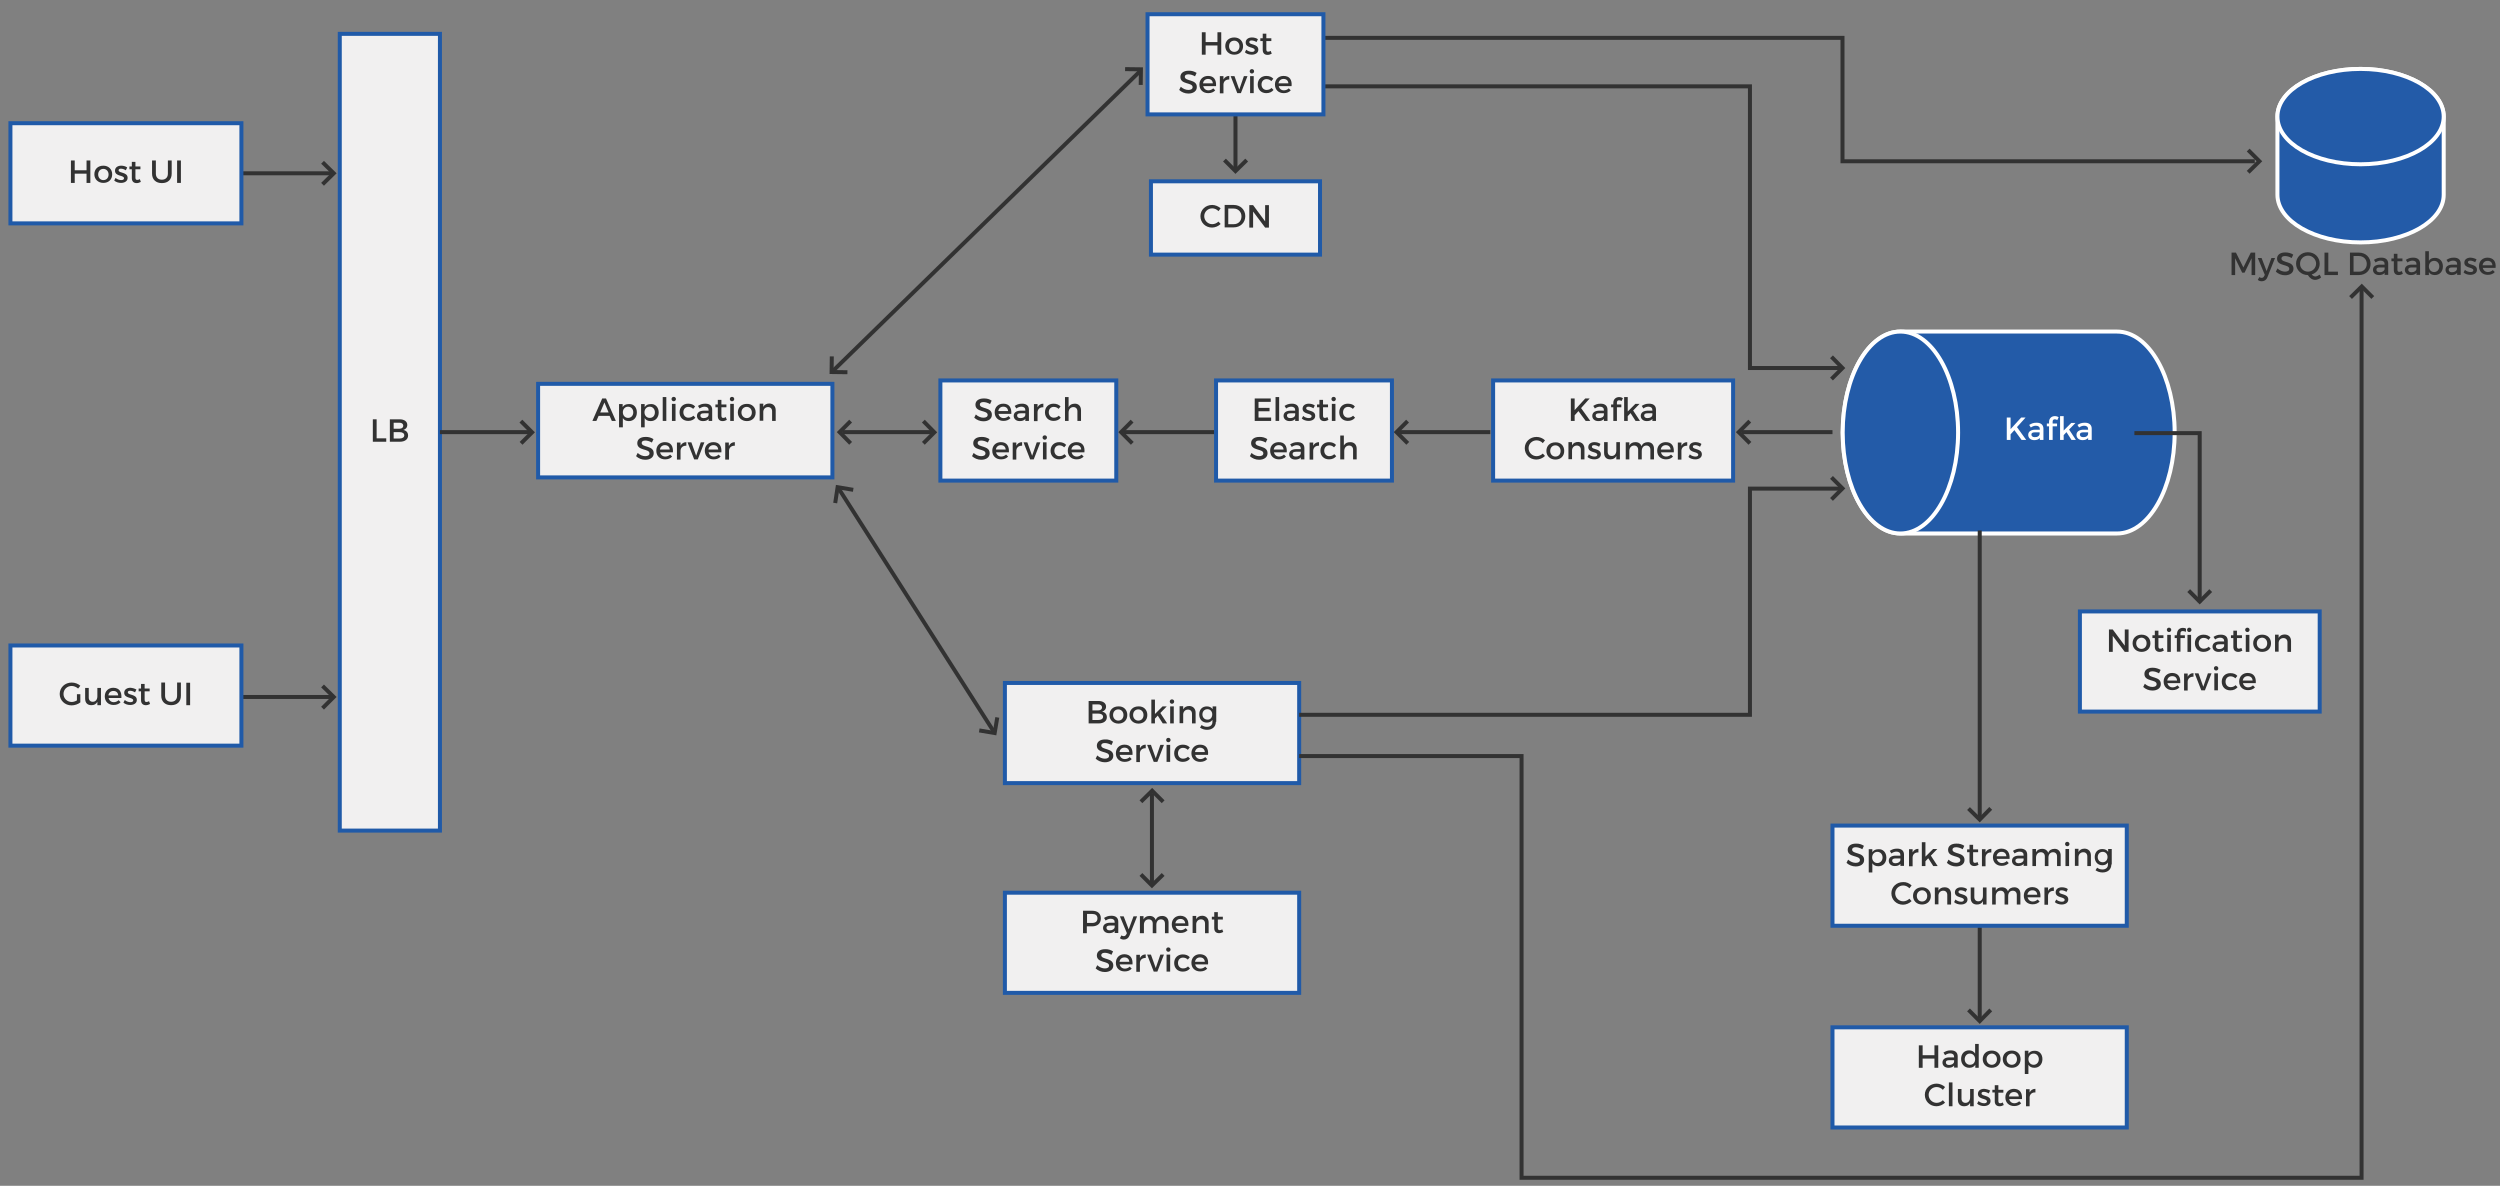 <?xml version="1.0" encoding="utf-8"?>
<!-- Generator: Adobe Illustrator 19.0.0, SVG Export Plug-In . SVG Version: 6.00 Build 0)  -->
<svg version="1.1" id="Layer_1" xmlns="http://www.w3.org/2000/svg" xmlns:xlink="http://www.w3.org/1999/xlink" x="0px" y="0px"
	 viewBox="0 0 1247.9 591.9" style="enable-background:new 0 0 1247.9 591.9;" xml:space="preserve">
<rect x="0" y="0" width="1247.9" height="591.9" fill="#808080" stroke="none"/>
<style type="text/css">
	.st0{fill:#F1F0F0;stroke:#205AA8;stroke-width:2;stroke-miterlimit:10;}
	.st1{fill:#323232;}
	.st2{fill:none;stroke:#323232;stroke-width:2;stroke-miterlimit:10;}
	.st3{fill:#235BA8;stroke:#FFFFFF;stroke-width:2;stroke-miterlimit:10;}
	.st4{fill:#FFFFFF;}
</style>
<rect id="XMLID_95_" x="169.6" y="16.9" class="st0" width="50" height="397.7"/>
<g id="XMLID_568_">
	<g id="XMLID_580_">
		<path id="XMLID_585_" class="st1" d="M192.8,218.8v1.7h-6.7v-11.2h1.9v9.5H192.8z"/>
		<path id="XMLID_581_" class="st1" d="M199.5,209.3c2.3,0,3.8,1.1,3.8,2.8c0,1.3-0.8,2.2-2,2.5c1.5,0.3,2.4,1.3,2.4,2.8
			c0,1.9-1.6,3.1-4.1,3.1h-5v-11.2H199.5z M196.5,214h2.9c1.2,0,1.9-0.6,1.9-1.5s-0.7-1.5-1.9-1.5h-2.9V214z M196.5,218.9h2.9
			c1.5,0,2.4-0.6,2.4-1.6c0-1-0.9-1.6-2.4-1.6h-2.9V218.9z"/>
	</g>
</g>
<line id="XMLID_16_" class="st2" x1="166" y1="347.9" x2="120.5" y2="347.9"/>
<polyline id="XMLID_15_" class="st2" points="161,353.5 166.6,347.9 161,342.4 "/>
<line id="XMLID_127_" class="st2" x1="166" y1="86.5" x2="120.5" y2="86.5"/>
<polyline id="XMLID_125_" class="st2" points="161,92 166.6,86.5 161,81 "/>
<line id="XMLID_131_" class="st2" x1="265" y1="215.7" x2="219.6" y2="215.7"/>
<polyline id="XMLID_129_" class="st2" points="260.1,221.3 265.6,215.8 260,210.2 "/>
<line id="XMLID_139_" class="st2" x1="465.9" y1="215.7" x2="420.4" y2="215.7"/>
<polyline id="XMLID_137_" class="st2" points="460.9,221.3 466.4,215.8 460.9,210.2 "/>
<polyline id="XMLID_146_" class="st2" points="424.6,210.2 419.1,215.7 424.6,221.3 "/>
<line id="XMLID_179_" class="st2" x1="569.5" y1="35.1" x2="415.7" y2="185.2"/>
<polyline id="XMLID_175_" class="st2" points="569.4,42.4 569.5,34.6 561.6,34.5 "/>
<polyline id="XMLID_173_" class="st2" points="415.2,177.9 415.1,185.7 423,185.8 "/>
<line id="XMLID_6_" class="st2" x1="496.5" y1="365.9" x2="418.4" y2="243.5"/>
<polyline id="XMLID_4_" class="st2" points="497.8,358.1 496.5,365.9 488.8,364.6 "/>
<polyline id="XMLID_3_" class="st2" points="416.9,251.1 418.1,243.2 425.9,244.5 "/>
<line id="XMLID_156_" class="st2" x1="743.9" y1="215.7" x2="698.4" y2="215.7"/>
<polyline id="XMLID_154_" class="st2" points="702.6,210.2 697.1,215.7 702.7,221.3 "/>
<line id="XMLID_9_" class="st2" x1="606.4" y1="215.7" x2="561" y2="215.7"/>
<polyline id="XMLID_8_" class="st2" points="565.1,210.2 559.6,215.7 565.2,221.3 "/>
<line id="XMLID_165_" class="st2" x1="914.7" y1="215.7" x2="869.2" y2="215.7"/>
<polyline id="XMLID_164_" class="st2" points="873.4,210.2 867.9,215.7 873.5,221.3 "/>
<line id="XMLID_274_" class="st2" x1="988.2" y1="462.8" x2="988.2" y2="508.3"/>
<polyline id="XMLID_176_" class="st2" points="982.6,504.1 988.2,509.7 993.7,504.1 "/>
<line id="XMLID_319_" class="st2" x1="575" y1="441.5" x2="575" y2="396"/>
<polyline id="XMLID_315_" class="st2" points="569.5,436.5 575,442 580.6,436.5 "/>
<polyline id="XMLID_277_" class="st2" points="646.5,8.5 641,14 646.6,19.6 "/>
<polyline id="XMLID_314_" class="st2" points="580.6,400.2 575.1,394.7 569.5,400.2 "/>
<rect id="XMLID_157_" x="745.3" y="189.9" class="st0" width="119.8" height="50"/>
<g id="XMLID_535_">
	<g id="XMLID_981_">
		<path id="XMLID_1147_" class="st1" d="M787.9,205.2l-1.9,2.1v2.8h-1.9v-11.2h1.9v5.8l5.3-5.8h2.2l-4.3,4.8l4.6,6.4h-2.3
			L787.9,205.2z"/>
		<path id="XMLID_1144_" class="st1" d="M800.6,209.1c-0.6,0.8-1.6,1.1-2.8,1.1c-1.8,0-3-1.1-3-2.6c0-1.6,1.2-2.5,3.2-2.6h2.6v-0.3
			c0-1.1-0.7-1.7-2-1.7c-0.8,0-1.7,0.3-2.5,0.9l-0.8-1.3c1.2-0.7,2-1.1,3.7-1.1c2.2,0,3.4,1.1,3.4,3l0,5.6h-1.8V209.1z M800.6,207.1
			v-0.8h-2.3c-1.2,0-1.8,0.3-1.8,1.1c0,0.8,0.6,1.3,1.6,1.3C799.5,208.7,800.5,208.1,800.6,207.1z"/>
		<path id="XMLID_1142_" class="st1" d="M807.1,200.9v1h2.2v1.4h-2.2v6.8h-1.8v-6.8h-1.1v-1.4h1.1v-0.8c0-2,1.5-2.9,2.9-2.9
			c0.7,0,1.4,0.2,1.9,0.6l-0.7,1.4c-0.4-0.3-0.8-0.4-1.2-0.4C807.6,199.8,807.1,200.1,807.1,200.9z"/>
		<path id="XMLID_1140_" class="st1" d="M812.5,207.7v2.4h-1.8v-11.9h1.8v7.2l3.8-3.8h2.1l-3.2,3.3l3.4,5.2h-2.2l-2.5-3.9
			L812.5,207.7z"/>
		<path id="XMLID_1137_" class="st1" d="M824.8,209.1c-0.6,0.8-1.6,1.1-2.8,1.1c-1.8,0-3-1.1-3-2.6c0-1.6,1.2-2.5,3.2-2.6h2.6v-0.3
			c0-1.1-0.7-1.7-2-1.7c-0.8,0-1.7,0.3-2.5,0.9l-0.8-1.3c1.2-0.7,2-1.1,3.7-1.1c2.2,0,3.4,1.1,3.4,3l0,5.6h-1.8V209.1z M824.8,207.1
			v-0.8h-2.3c-1.2,0-1.8,0.3-1.8,1.1c0,0.8,0.6,1.3,1.6,1.3C823.7,208.7,824.7,208.1,824.8,207.1z"/>
		<path id="XMLID_1135_" class="st1" d="M771.2,219.8l-1.1,1.4c-0.8-0.9-2-1.4-3.1-1.4c-2.2,0-4,1.7-4,3.9c0,2.2,1.8,4,4,4
			c1.1,0,2.3-0.5,3.1-1.3l1.1,1.2c-1.1,1.1-2.8,1.8-4.3,1.8c-3.3,0-5.8-2.5-5.8-5.7c0-3.2,2.6-5.6,5.9-5.6
			C768.5,218.1,770.1,218.7,771.2,219.8z"/>
		<path id="XMLID_1132_" class="st1" d="M780.8,225.1c0,2.6-1.8,4.3-4.4,4.3c-2.6,0-4.5-1.8-4.5-4.3c0-2.6,1.8-4.3,4.5-4.3
			C779,220.7,780.8,222.5,780.8,225.1z M773.8,225.1c0,1.6,1.1,2.8,2.6,2.8c1.5,0,2.6-1.1,2.6-2.8c0-1.6-1.1-2.8-2.6-2.8
			C774.9,222.3,773.8,223.4,773.8,225.1z"/>
		<path id="XMLID_1130_" class="st1" d="M790.9,224v5.3h-1.8v-4.8c0-1.3-0.8-2.1-2-2.1c-1.4,0-2.3,1-2.4,2.3v4.5h-1.8v-8.5h1.8v1.6
			c0.6-1.2,1.7-1.7,3.1-1.7C789.7,220.7,790.9,222,790.9,224z"/>
		<path id="XMLID_1128_" class="st1" d="M798.9,221.6l-0.7,1.4c-0.8-0.5-1.7-0.8-2.4-0.8c-0.7,0-1.2,0.2-1.2,0.8
			c0,1.6,4.5,0.7,4.5,3.8c0,1.7-1.6,2.5-3.3,2.5c-1.2,0-2.6-0.4-3.4-1.2l0.7-1.3c0.7,0.7,1.9,1.1,2.8,1.1c0.8,0,1.4-0.3,1.4-0.9
			c0-1.7-4.5-0.8-4.5-3.8c0-1.7,1.5-2.5,3.1-2.5C797,220.7,798.1,221,798.9,221.6z"/>
		<path id="XMLID_1036_" class="st1" d="M808.6,229.3h-1.8v-1.7c-0.6,1.2-1.6,1.7-3,1.7c-2,0-3.1-1.2-3.1-3.3v-5.3h1.8v4.8
			c0,1.3,0.8,2.1,2,2.1c1.5,0,2.3-1.2,2.3-2.7v-4.2h1.8V229.3z"/>
		<path id="XMLID_989_" class="st1" d="M825.6,224v5.3h-1.8v-4.8c0-1.3-0.8-2.1-2-2.1c-1.5,0-2.3,1.2-2.3,2.7v4.2h-1.8v-4.8
			c0-1.3-0.8-2.1-2-2.1c-1.5,0-2.4,1.2-2.4,2.7v4.2h-1.8v-8.5h1.8v1.6c0.6-1.2,1.7-1.7,3.1-1.7c1.5,0,2.6,0.8,3,2
			c0.5-1.4,1.7-2,3.2-2C824.4,220.7,825.6,222,825.6,224z"/>
		<path id="XMLID_986_" class="st1" d="M835.5,225.8h-6.4c0.3,1.3,1.3,2.1,2.6,2.1c0.9,0,1.8-0.4,2.4-1l1,1c-0.8,0.9-2,1.4-3.5,1.4
			c-2.6,0-4.4-1.7-4.4-4.3c0-2.6,1.8-4.3,4.3-4.3C834.5,220.7,835.7,222.7,835.5,225.8z M833.9,224.4c-0.1-1.4-1-2.2-2.4-2.2
			c-1.3,0-2.3,0.8-2.5,2.2H833.9z"/>
		<path id="XMLID_984_" class="st1" d="M839.3,222.5c0.6-1.2,1.6-1.8,2.9-1.8v1.8c-1.7-0.1-2.8,0.9-2.9,2.4v4.5h-1.8v-8.5h1.8V222.5
			z"/>
		<path id="XMLID_982_" class="st1" d="M849.3,221.6l-0.7,1.4c-0.8-0.5-1.7-0.8-2.4-0.8c-0.7,0-1.2,0.2-1.2,0.8
			c0,1.6,4.5,0.7,4.5,3.8c0,1.7-1.6,2.5-3.3,2.5c-1.2,0-2.6-0.4-3.4-1.2l0.7-1.3c0.7,0.7,1.9,1.1,2.8,1.1c0.8,0,1.4-0.3,1.4-0.9
			c0-1.7-4.5-0.8-4.5-3.8c0-1.7,1.5-2.5,3.1-2.5C847.3,220.7,848.5,221,849.3,221.6z"/>
	</g>
</g>
<rect id="XMLID_17_" x="501.6" y="340.9" class="st0" width="146.9" height="50"/>
<g id="XMLID_497_">
	<g id="XMLID_1150_">
		<path id="XMLID_1185_" class="st1" d="M548.3,349.9c2.3,0,3.8,1.1,3.8,2.8c0,1.3-0.8,2.2-2,2.5c1.5,0.3,2.4,1.3,2.4,2.8
			c0,1.9-1.6,3.1-4.1,3.1h-5v-11.2H548.3z M545.3,354.6h2.9c1.2,0,1.9-0.6,1.9-1.5s-0.7-1.5-1.9-1.5h-2.9V354.6z M545.3,359.4h2.9
			c1.5,0,2.4-0.6,2.4-1.6c0-1-0.9-1.6-2.4-1.6h-2.9V359.4z"/>
		<path id="XMLID_1182_" class="st1" d="M562.7,356.9c0,2.6-1.8,4.3-4.4,4.3c-2.6,0-4.5-1.8-4.5-4.3c0-2.6,1.8-4.3,4.5-4.3
			C560.9,352.5,562.7,354.3,562.7,356.9z M555.6,356.9c0,1.6,1.1,2.8,2.6,2.8c1.5,0,2.6-1.1,2.6-2.8c0-1.6-1.1-2.8-2.6-2.8
			C556.7,354.1,555.6,355.2,555.6,356.9z"/>
		<path id="XMLID_1179_" class="st1" d="M572.7,356.9c0,2.6-1.8,4.3-4.4,4.3c-2.6,0-4.5-1.8-4.5-4.3c0-2.6,1.8-4.3,4.5-4.3
			C570.9,352.5,572.7,354.3,572.7,356.9z M565.6,356.9c0,1.6,1.1,2.8,2.6,2.8c1.5,0,2.6-1.1,2.6-2.8c0-1.6-1.1-2.8-2.6-2.8
			C566.7,354.1,565.6,355.2,565.6,356.9z"/>
		<path id="XMLID_1177_" class="st1" d="M576.5,358.7v2.4h-1.8v-11.9h1.8v7.2l3.8-3.8h2.1l-3.2,3.3l3.4,5.2h-2.2l-2.5-3.9
			L576.5,358.7z"/>
		<path id="XMLID_1174_" class="st1" d="M586.1,350.2c0,0.6-0.5,1.1-1.1,1.1s-1.1-0.5-1.1-1.1c0-0.7,0.5-1.1,1.1-1.1
			S586.1,349.5,586.1,350.2z M584.1,361.1v-8.5h1.8v8.5H584.1z"/>
		<path id="XMLID_1172_" class="st1" d="M596.8,355.8v5.3H595v-4.8c0-1.3-0.8-2.1-2-2.1c-1.4,0-2.3,1-2.4,2.3v4.5h-1.8v-8.5h1.8v1.6
			c0.6-1.2,1.7-1.7,3.1-1.7C595.6,352.5,596.8,353.8,596.8,355.8z"/>
		<path id="XMLID_1169_" class="st1" d="M606.9,360.3c0,2.4-1.7,4-4.4,4c-1.3,0-2.5-0.4-3.5-1.1l0.8-1.3c0.8,0.6,1.6,0.9,2.7,0.9
			c1.6,0,2.7-0.9,2.7-2.4v-1.1c-0.6,0.9-1.5,1.4-2.8,1.4c-2.3,0-3.8-1.7-3.8-4.1c0-2.4,1.5-4,3.8-4c1.3,0,2.3,0.5,2.9,1.4v-1.4h1.8
			V360.3z M605.1,356.6c0-1.5-1-2.6-2.4-2.6c-1.5,0-2.5,1.1-2.5,2.6c0,1.5,1,2.6,2.5,2.6C604.1,359.3,605.1,358.2,605.1,356.6z"/>
		<path id="XMLID_1167_" class="st1" d="M555.6,370.2l-0.8,1.7c-1.2-0.7-2.4-1-3.3-1c-1.1,0-1.8,0.4-1.8,1.2c0,2.4,6.1,1.1,6,5.2
			c0,2-1.8,3.2-4.2,3.2c-1.8,0-3.4-0.7-4.6-1.8l0.8-1.6c1.2,1.1,2.6,1.6,3.8,1.6c1.3,0,2.1-0.5,2.1-1.4c0-2.5-6.1-1.1-6.1-5.1
			c0-1.9,1.6-3.1,4.1-3.1C553.1,369,554.5,369.5,555.6,370.2z"/>
		<path id="XMLID_1163_" class="st1" d="M565.3,376.8h-6.4c0.3,1.3,1.3,2.1,2.6,2.1c0.9,0,1.8-0.4,2.4-1l1,1c-0.8,0.9-2,1.4-3.5,1.4
			c-2.6,0-4.4-1.7-4.4-4.3c0-2.6,1.8-4.3,4.3-4.3C564.3,371.7,565.5,373.7,565.3,376.8z M563.7,375.4c-0.1-1.4-1-2.2-2.4-2.2
			c-1.3,0-2.3,0.8-2.5,2.2H563.7z"/>
		<path id="XMLID_1161_" class="st1" d="M569,373.5c0.6-1.2,1.6-1.8,2.9-1.8v1.8c-1.7-0.1-2.8,0.9-2.9,2.4v4.5h-1.8v-8.5h1.8V373.5z
			"/>
		<path id="XMLID_1159_" class="st1" d="M575.9,380.3l-3.3-8.5h1.9l2.4,6.7l2.3-6.7h1.8l-3.3,8.5H575.9z"/>
		<path id="XMLID_1156_" class="st1" d="M584.3,369.4c0,0.6-0.5,1.1-1.1,1.1s-1.1-0.5-1.1-1.1c0-0.7,0.5-1.1,1.1-1.1
			S584.3,368.7,584.3,369.4z M582.3,380.3v-8.5h1.8v8.5H582.3z"/>
		<path id="XMLID_1154_" class="st1" d="M593.9,373.1l-1,1.2c-0.6-0.6-1.4-1-2.4-1c-1.5,0-2.5,1.1-2.5,2.7c0,1.6,1.1,2.7,2.5,2.7
			c1.1,0,1.9-0.4,2.5-1l1,1c-0.8,1-2,1.6-3.6,1.6c-2.5,0-4.3-1.7-4.3-4.3c0-2.6,1.8-4.3,4.3-4.3
			C591.9,371.7,593.1,372.2,593.9,373.1z"/>
		<path id="XMLID_1151_" class="st1" d="M603,376.8h-6.4c0.3,1.3,1.3,2.1,2.6,2.1c0.9,0,1.8-0.4,2.4-1l1,1c-0.8,0.9-2,1.4-3.5,1.4
			c-2.6,0-4.4-1.7-4.4-4.3c0-2.6,1.8-4.3,4.3-4.3C602.1,371.7,603.3,373.7,603,376.8z M601.4,375.4c-0.1-1.4-1-2.2-2.4-2.2
			c-1.3,0-2.3,0.8-2.5,2.2H601.4z"/>
	</g>
</g>
<rect id="XMLID_28_" x="1038.2" y="305.2" class="st0" width="119.7" height="50"/>
<g id="XMLID_450_">
	<g id="XMLID_1213_">
		<path id="XMLID_1258_" class="st1" d="M1060.6,325.4l-6-8v8h-1.9v-11.2h1.9l6,8.1v-8.1h1.9v11.2H1060.6z"/>
		<path id="XMLID_1255_" class="st1" d="M1073.4,321.1c0,2.6-1.8,4.3-4.4,4.3c-2.6,0-4.5-1.8-4.5-4.3c0-2.6,1.8-4.3,4.5-4.3
			C1071.6,316.8,1073.4,318.5,1073.4,321.1z M1066.3,321.1c0,1.6,1.1,2.8,2.6,2.8c1.5,0,2.6-1.1,2.6-2.8c0-1.6-1.1-2.8-2.6-2.8
			C1067.4,318.4,1066.3,319.5,1066.3,321.1z"/>
		<path id="XMLID_1253_" class="st1" d="M1080.1,324.8c-0.7,0.4-1.4,0.6-2.1,0.6c-1.3,0-2.4-0.7-2.4-2.5v-4.4h-1.2v-1.4h1.2v-2.3
			h1.8v2.3h2.5v1.4h-2.5v4.1c0,0.9,0.3,1.2,0.9,1.2c0.4,0,0.8-0.1,1.3-0.4L1080.1,324.8z"/>
		<path id="XMLID_1250_" class="st1" d="M1083.8,314.4c0,0.6-0.5,1.1-1.1,1.1s-1.1-0.5-1.1-1.1c0-0.7,0.5-1.1,1.1-1.1
			S1083.8,313.8,1083.8,314.4z M1081.8,325.4v-8.5h1.8v8.5H1081.8z"/>
		<path id="XMLID_1246_" class="st1" d="M1086.7,316.3c0-2,1.5-2.9,2.9-2.9c0.6,0,1.1,0.1,1.6,0.4l-0.1,1.6c-0.5-0.2-1-0.4-1.5-0.4
			c-0.7,0-1.2,0.3-1.2,1.1v1h2.2v1.4h-2.2v6.8h-1.8v-6.8h-1.1v-1.4h1.1V316.3z M1091.7,314.4c0-0.7,0.5-1.1,1.1-1.1s1.1,0.5,1.1,1.1
			c0,0.6-0.5,1.1-1.1,1.1S1091.7,315.1,1091.7,314.4z M1093.7,316.9v8.5h-1.8v-8.5H1093.7z"/>
		<path id="XMLID_1244_" class="st1" d="M1103.4,318.2l-1,1.2c-0.6-0.6-1.4-1-2.4-1c-1.5,0-2.5,1.1-2.5,2.7c0,1.6,1.1,2.7,2.5,2.7
			c1.1,0,1.9-0.4,2.5-1l1,1c-0.8,1-2,1.6-3.6,1.6c-2.5,0-4.3-1.7-4.3-4.3c0-2.6,1.8-4.3,4.3-4.3
			C1101.4,316.8,1102.6,317.3,1103.4,318.2z"/>
		<path id="XMLID_1241_" class="st1" d="M1110.2,324.3c-0.6,0.8-1.6,1.1-2.8,1.1c-1.8,0-3-1.1-3-2.6c0-1.6,1.2-2.5,3.2-2.6h2.6V320
			c0-1.1-0.7-1.7-2-1.7c-0.8,0-1.7,0.3-2.5,0.9l-0.8-1.3c1.2-0.7,2-1.1,3.7-1.1c2.2,0,3.4,1.1,3.4,3l0,5.6h-1.8V324.3z
			 M1110.2,322.4v-0.8h-2.3c-1.2,0-1.8,0.3-1.8,1.1c0,0.8,0.6,1.3,1.6,1.3C1109.1,324,1110.1,323.3,1110.2,322.4z"/>
		<path id="XMLID_1239_" class="st1" d="M1119.3,324.8c-0.7,0.4-1.4,0.6-2.1,0.6c-1.3,0-2.4-0.7-2.4-2.5v-4.4h-1.2v-1.4h1.2v-2.3
			h1.8v2.3h2.5v1.4h-2.5v4.1c0,0.9,0.3,1.2,0.9,1.2c0.4,0,0.8-0.1,1.3-0.4L1119.3,324.8z"/>
		<path id="XMLID_1236_" class="st1" d="M1122.9,314.4c0,0.6-0.5,1.1-1.1,1.1s-1.1-0.5-1.1-1.1c0-0.7,0.5-1.1,1.1-1.1
			S1122.9,313.8,1122.9,314.4z M1121,325.4v-8.5h1.8v8.5H1121z"/>
		<path id="XMLID_1233_" class="st1" d="M1133.6,321.1c0,2.6-1.8,4.3-4.4,4.3c-2.6,0-4.5-1.8-4.5-4.3c0-2.6,1.8-4.3,4.5-4.3
			C1131.8,316.8,1133.6,318.5,1133.6,321.1z M1126.5,321.1c0,1.6,1.1,2.8,2.6,2.8c1.5,0,2.6-1.1,2.6-2.8c0-1.6-1.1-2.8-2.6-2.8
			C1127.6,318.4,1126.5,319.5,1126.5,321.1z"/>
		<path id="XMLID_1231_" class="st1" d="M1143.6,320.1v5.3h-1.8v-4.8c0-1.3-0.8-2.1-2-2.1c-1.4,0-2.3,1-2.4,2.3v4.5h-1.8v-8.5h1.8
			v1.6c0.6-1.2,1.7-1.7,3.1-1.7C1142.5,316.8,1143.6,318,1143.6,320.1z"/>
		<path id="XMLID_1229_" class="st1" d="M1078.5,334.4l-0.8,1.7c-1.2-0.7-2.4-1-3.3-1c-1.1,0-1.8,0.4-1.8,1.2c0,2.4,6.1,1.1,6,5.2
			c0,2-1.8,3.2-4.2,3.2c-1.8,0-3.4-0.7-4.6-1.8l0.8-1.6c1.2,1.1,2.6,1.6,3.8,1.6c1.3,0,2.1-0.5,2.1-1.4c0-2.5-6.1-1.1-6.1-5.1
			c0-1.9,1.6-3.1,4.1-3.1C1076.1,333.3,1077.5,333.8,1078.5,334.4z"/>
		<path id="XMLID_1226_" class="st1" d="M1088.3,341h-6.4c0.3,1.3,1.3,2.1,2.6,2.1c0.9,0,1.8-0.4,2.4-1l1,1c-0.8,0.9-2,1.4-3.5,1.4
			c-2.6,0-4.4-1.7-4.4-4.3c0-2.6,1.8-4.3,4.3-4.3C1087.3,336,1088.5,337.9,1088.3,341z M1086.7,339.7c-0.1-1.4-1-2.2-2.4-2.2
			c-1.3,0-2.3,0.8-2.5,2.2H1086.7z"/>
		<path id="XMLID_1224_" class="st1" d="M1092,337.8c0.6-1.2,1.6-1.8,2.9-1.8v1.8c-1.7-0.1-2.8,0.9-2.9,2.4v4.5h-1.8v-8.5h1.8V337.8
			z"/>
		<path id="XMLID_1222_" class="st1" d="M1098.8,344.6l-3.3-8.5h1.9l2.4,6.7l2.3-6.7h1.8l-3.3,8.5H1098.8z"/>
		<path id="XMLID_1219_" class="st1" d="M1107.3,333.6c0,0.6-0.5,1.1-1.1,1.1s-1.1-0.5-1.1-1.1c0-0.7,0.5-1.1,1.1-1.1
			S1107.3,333,1107.3,333.6z M1105.3,344.6v-8.5h1.8v8.5H1105.3z"/>
		<path id="XMLID_1217_" class="st1" d="M1116.8,337.4l-1,1.2c-0.6-0.6-1.4-1-2.4-1c-1.5,0-2.5,1.1-2.5,2.7c0,1.6,1.1,2.7,2.5,2.7
			c1.1,0,1.9-0.4,2.5-1l1,1c-0.8,1-2,1.6-3.6,1.6c-2.5,0-4.3-1.7-4.3-4.3c0-2.6,1.8-4.3,4.3-4.3
			C1114.9,336,1116.1,336.5,1116.8,337.4z"/>
		<path id="XMLID_1214_" class="st1" d="M1126,341h-6.4c0.3,1.3,1.3,2.1,2.6,2.1c0.9,0,1.8-0.4,2.4-1l1,1c-0.8,0.9-2,1.4-3.5,1.4
			c-2.6,0-4.4-1.7-4.4-4.3c0-2.6,1.8-4.3,4.3-4.3C1125,336,1126.2,337.9,1126,341z M1124.4,339.7c-0.1-1.4-1-2.2-2.4-2.2
			c-1.3,0-2.3,0.8-2.5,2.2H1124.4z"/>
	</g>
</g>
<rect id="XMLID_20_" x="501.6" y="445.6" class="st0" width="146.9" height="50"/>
<g id="XMLID_414_">
	<g id="XMLID_1038_">
		<path id="XMLID_1125_" class="st1" d="M545.1,454.6c2.8,0,4.4,1.4,4.4,3.8c0,2.5-1.6,4-4.4,4h-2.6v3.4h-1.9v-11.2H545.1z
			 M542.6,460.7h2.5c1.7,0,2.7-0.7,2.7-2.3c0-1.5-1-2.2-2.7-2.2h-2.5V460.7z"/>
		<path id="XMLID_1122_" class="st1" d="M556.4,464.7c-0.6,0.8-1.6,1.1-2.8,1.1c-1.8,0-3-1.1-3-2.6c0-1.6,1.2-2.5,3.2-2.6h2.6v-0.3
			c0-1.1-0.7-1.7-2-1.7c-0.8,0-1.7,0.3-2.5,0.9l-0.8-1.3c1.2-0.7,2-1.1,3.7-1.1c2.2,0,3.4,1.1,3.4,3l0,5.6h-1.8V464.7z M556.4,462.8
			V462h-2.3c-1.2,0-1.8,0.3-1.8,1.1c0,0.8,0.6,1.3,1.6,1.3C555.3,464.4,556.3,463.7,556.4,462.8z"/>
		<path id="XMLID_1065_" class="st1" d="M563.8,467c-0.5,1.3-1.5,2-2.8,2c-0.8,0-1.4-0.2-2-0.7l0.8-1.4c0.4,0.3,0.7,0.4,1.1,0.4
			c0.6,0,1-0.3,1.3-0.9l0.3-0.6l-3.5-8.4h1.9l2.5,6.5l2.4-6.5h1.8L563.8,467z"/>
		<path id="XMLID_1063_" class="st1" d="M583.3,460.5v5.3h-1.8V461c0-1.3-0.8-2.1-2-2.1c-1.5,0-2.3,1.2-2.3,2.7v4.2h-1.8V461
			c0-1.3-0.8-2.1-2-2.1c-1.5,0-2.4,1.2-2.4,2.7v4.2H569v-8.5h1.8v1.6c0.6-1.2,1.7-1.7,3.1-1.7c1.5,0,2.6,0.8,3,2
			c0.5-1.4,1.7-2,3.2-2C582.1,457.2,583.3,458.5,583.3,460.5z"/>
		<path id="XMLID_1060_" class="st1" d="M593.2,462.2h-6.4c0.3,1.3,1.3,2.1,2.6,2.1c0.9,0,1.8-0.4,2.4-1l1,1c-0.8,0.9-2,1.4-3.5,1.4
			c-2.6,0-4.4-1.7-4.4-4.3c0-2.6,1.8-4.3,4.3-4.3C592.2,457.2,593.4,459.2,593.2,462.2z M591.6,460.9c-0.1-1.4-1-2.2-2.4-2.2
			c-1.3,0-2.3,0.8-2.5,2.2H591.6z"/>
		<path id="XMLID_1058_" class="st1" d="M603.3,460.5v5.3h-1.8V461c0-1.3-0.8-2.1-2-2.1c-1.4,0-2.3,1-2.4,2.3v4.5h-1.8v-8.5h1.8v1.6
			c0.6-1.2,1.7-1.7,3.1-1.7C602.1,457.2,603.3,458.5,603.3,460.5z"/>
		<path id="XMLID_1056_" class="st1" d="M610.6,465.2c-0.7,0.4-1.4,0.6-2.1,0.6c-1.3,0-2.4-0.7-2.4-2.5V459h-1.2v-1.4h1.2v-2.3h1.8
			v2.3h2.5v1.4h-2.5v4.1c0,0.9,0.3,1.2,0.9,1.2c0.4,0,0.8-0.1,1.3-0.4L610.6,465.2z"/>
		<path id="XMLID_1054_" class="st1" d="M555.6,474.9l-0.8,1.7c-1.2-0.7-2.4-1-3.3-1c-1.1,0-1.8,0.4-1.8,1.2c0,2.4,6.1,1.1,6,5.2
			c0,2-1.8,3.2-4.2,3.2c-1.8,0-3.4-0.7-4.6-1.8l0.8-1.6c1.2,1.1,2.6,1.6,3.8,1.6c1.3,0,2.1-0.5,2.1-1.4c0-2.5-6.1-1.1-6.1-5.1
			c0-1.9,1.6-3.1,4.1-3.1C553.1,473.7,554.5,474.2,555.6,474.9z"/>
		<path id="XMLID_1051_" class="st1" d="M565.3,481.4h-6.4c0.3,1.3,1.3,2.1,2.6,2.1c0.9,0,1.8-0.4,2.4-1l1,1c-0.8,0.9-2,1.4-3.5,1.4
			c-2.6,0-4.4-1.7-4.4-4.3c0-2.6,1.8-4.3,4.3-4.3C564.3,476.4,565.5,478.4,565.3,481.4z M563.7,480.1c-0.1-1.4-1-2.2-2.4-2.2
			c-1.3,0-2.3,0.8-2.5,2.2H563.7z"/>
		<path id="XMLID_1049_" class="st1" d="M569,478.2c0.6-1.2,1.6-1.8,2.9-1.8v1.8c-1.7-0.1-2.8,0.9-2.9,2.4v4.5h-1.8v-8.5h1.8V478.2z
			"/>
		<path id="XMLID_1047_" class="st1" d="M575.9,485l-3.3-8.5h1.9l2.4,6.7l2.3-6.7h1.8l-3.3,8.5H575.9z"/>
		<path id="XMLID_1044_" class="st1" d="M584.3,474c0,0.6-0.5,1.1-1.1,1.1s-1.1-0.5-1.1-1.1c0-0.7,0.5-1.1,1.1-1.1
			S584.3,473.4,584.3,474z M582.3,485v-8.5h1.8v8.5H582.3z"/>
		<path id="XMLID_1042_" class="st1" d="M593.9,477.8l-1,1.2c-0.6-0.6-1.4-1-2.4-1c-1.5,0-2.5,1.1-2.5,2.7c0,1.6,1.1,2.7,2.5,2.7
			c1.1,0,1.9-0.4,2.5-1l1,1c-0.8,1-2,1.6-3.6,1.6c-2.5,0-4.3-1.7-4.3-4.3c0-2.6,1.8-4.3,4.3-4.3
			C591.9,476.4,593.1,476.9,593.9,477.8z"/>
		<path id="XMLID_1039_" class="st1" d="M603,481.4h-6.4c0.3,1.3,1.3,2.1,2.6,2.1c0.9,0,1.8-0.4,2.4-1l1,1c-0.8,0.9-2,1.4-3.5,1.4
			c-2.6,0-4.4-1.7-4.4-4.3c0-2.6,1.8-4.3,4.3-4.3C602.1,476.4,603.3,478.4,603,481.4z M601.4,480.1c-0.1-1.4-1-2.2-2.4-2.2
			c-1.3,0-2.3,0.8-2.5,2.2H601.4z"/>
	</g>
</g>
<rect id="XMLID_10_" x="469.4" y="189.9" class="st0" width="87.8" height="50"/>
<g id="XMLID_372_">
	<g id="XMLID_938_">
		<path id="XMLID_969_" class="st1" d="M495,200l-0.8,1.7c-1.2-0.7-2.4-1-3.3-1c-1.1,0-1.8,0.4-1.8,1.2c0,2.4,6.1,1.1,6,5.2
			c0,2-1.8,3.2-4.2,3.2c-1.8,0-3.4-0.7-4.6-1.8l0.8-1.6c1.2,1.1,2.6,1.6,3.8,1.6c1.3,0,2.1-0.5,2.1-1.4c0-2.5-6.1-1.1-6.1-5.1
			c0-1.9,1.6-3.1,4.1-3.1C492.6,198.8,494,199.3,495,200z"/>
		<path id="XMLID_966_" class="st1" d="M504.8,206.6h-6.4c0.3,1.3,1.3,2.1,2.6,2.1c0.9,0,1.8-0.4,2.4-1l1,1c-0.8,0.9-2,1.4-3.5,1.4
			c-2.6,0-4.4-1.7-4.4-4.3c0-2.6,1.8-4.3,4.3-4.3C503.8,201.5,505,203.5,504.8,206.6z M503.2,205.2c-0.1-1.4-1-2.2-2.4-2.2
			c-1.3,0-2.3,0.8-2.5,2.2H503.2z"/>
		<path id="XMLID_963_" class="st1" d="M511.8,209.1c-0.6,0.8-1.6,1.1-2.8,1.1c-1.8,0-3-1.1-3-2.6c0-1.6,1.2-2.5,3.2-2.6h2.6v-0.3
			c0-1.1-0.7-1.7-2-1.7c-0.8,0-1.7,0.3-2.5,0.9l-0.8-1.3c1.2-0.7,2-1.1,3.7-1.1c2.2,0,3.4,1.1,3.4,3l0,5.6h-1.8V209.1z M511.8,207.1
			v-0.8h-2.3c-1.2,0-1.8,0.3-1.8,1.1c0,0.8,0.6,1.3,1.6,1.3C510.7,208.7,511.7,208.1,511.8,207.1z"/>
		<path id="XMLID_961_" class="st1" d="M517.9,203.3c0.6-1.2,1.6-1.8,2.9-1.8v1.8c-1.7-0.1-2.8,0.9-2.9,2.4v4.5h-1.8v-8.5h1.8V203.3
			z"/>
		<path id="XMLID_959_" class="st1" d="M529.4,202.9l-1,1.2c-0.6-0.6-1.4-1-2.4-1c-1.5,0-2.5,1.1-2.5,2.7c0,1.6,1.1,2.7,2.5,2.7
			c1.1,0,1.9-0.4,2.5-1l1,1c-0.8,1-2,1.6-3.6,1.6c-2.5,0-4.3-1.7-4.3-4.3c0-2.6,1.8-4.3,4.3-4.3C527.4,201.5,528.6,202,529.4,202.9z
			"/>
		<path id="XMLID_957_" class="st1" d="M539.6,204.8v5.3h-1.8v-4.8c0-1.3-0.8-2.1-2-2.1c-1.5,0-2.4,1.2-2.4,2.7v4.2h-1.8v-11.9h1.8
			v5c0.6-1.2,1.7-1.7,3.2-1.7C538.4,201.5,539.6,202.8,539.6,204.8z"/>
		<path id="XMLID_955_" class="st1" d="M493.9,219.2l-0.8,1.7c-1.2-0.7-2.4-1-3.3-1c-1.1,0-1.8,0.4-1.8,1.2c0,2.4,6.1,1.1,6,5.2
			c0,2-1.8,3.2-4.2,3.2c-1.8,0-3.4-0.7-4.6-1.8l0.8-1.6c1.2,1.1,2.6,1.6,3.8,1.6c1.3,0,2.1-0.5,2.1-1.4c0-2.5-6.1-1.1-6.1-5.1
			c0-1.9,1.6-3.1,4.1-3.1C491.4,218,492.8,218.5,493.9,219.2z"/>
		<path id="XMLID_952_" class="st1" d="M503.6,225.8h-6.4c0.3,1.3,1.3,2.1,2.6,2.1c0.9,0,1.8-0.4,2.4-1l1,1c-0.8,0.9-2,1.4-3.5,1.4
			c-2.6,0-4.4-1.7-4.4-4.3c0-2.6,1.8-4.3,4.3-4.3C502.6,220.7,503.8,222.7,503.6,225.8z M502,224.4c-0.1-1.4-1-2.2-2.4-2.2
			c-1.3,0-2.3,0.8-2.5,2.2H502z"/>
		<path id="XMLID_950_" class="st1" d="M507.3,222.5c0.6-1.2,1.6-1.8,2.9-1.8v1.8c-1.7-0.1-2.8,0.9-2.9,2.4v4.5h-1.8v-8.5h1.8V222.5
			z"/>
		<path id="XMLID_948_" class="st1" d="M514.2,229.3l-3.3-8.5h1.9l2.4,6.7l2.3-6.7h1.8l-3.3,8.5H514.2z"/>
		<path id="XMLID_944_" class="st1" d="M522.6,218.4c0,0.6-0.5,1.1-1.1,1.1s-1.1-0.5-1.1-1.1c0-0.7,0.5-1.1,1.1-1.1
			S522.6,217.7,522.6,218.4z M520.6,229.3v-8.5h1.8v8.5H520.6z"/>
		<path id="XMLID_942_" class="st1" d="M532.2,222.1l-1,1.2c-0.6-0.6-1.4-1-2.4-1c-1.5,0-2.5,1.1-2.5,2.7c0,1.6,1.1,2.7,2.5,2.7
			c1.1,0,1.9-0.4,2.5-1l1,1c-0.8,1-2,1.6-3.6,1.6c-2.5,0-4.3-1.7-4.3-4.3c0-2.6,1.8-4.3,4.3-4.3
			C530.2,220.7,531.4,221.2,532.2,222.1z"/>
		<path id="XMLID_939_" class="st1" d="M541.3,225.8h-6.4c0.3,1.3,1.3,2.1,2.6,2.1c0.9,0,1.8-0.4,2.4-1l1,1c-0.8,0.9-2,1.4-3.5,1.4
			c-2.6,0-4.4-1.7-4.4-4.3c0-2.6,1.8-4.3,4.3-4.3C540.4,220.7,541.6,222.7,541.3,225.8z M539.7,224.4c-0.1-1.4-1-2.2-2.4-2.2
			c-1.3,0-2.3,0.8-2.5,2.2H539.7z"/>
	</g>
</g>
<rect id="XMLID_19_" x="607" y="189.9" class="st0" width="87.8" height="50"/>
<g id="XMLID_341_">
	<g id="XMLID_866_">
		<path id="XMLID_928_" class="st1" d="M628.2,200.6v3h5.5v1.7h-5.5v3.1h6.3v1.7h-8.2v-11.2h8v1.7H628.2z"/>
		<path id="XMLID_926_" class="st1" d="M636.7,210.1v-11.9h1.8v11.9H636.7z"/>
		<path id="XMLID_923_" class="st1" d="M646.5,209.1c-0.6,0.8-1.6,1.1-2.8,1.1c-1.8,0-3-1.1-3-2.6c0-1.6,1.2-2.5,3.2-2.6h2.6v-0.3
			c0-1.1-0.7-1.7-2-1.7c-0.8,0-1.7,0.3-2.5,0.9l-0.8-1.3c1.2-0.7,2-1.1,3.7-1.1c2.2,0,3.4,1.1,3.4,3l0,5.6h-1.8V209.1z M646.5,207.1
			v-0.8h-2.3c-1.2,0-1.8,0.3-1.8,1.1c0,0.8,0.6,1.3,1.6,1.3C645.4,208.7,646.4,208.1,646.5,207.1z"/>
		<path id="XMLID_921_" class="st1" d="M656.3,202.4l-0.7,1.4c-0.8-0.5-1.7-0.8-2.4-0.8c-0.7,0-1.2,0.2-1.2,0.8
			c0,1.6,4.5,0.7,4.5,3.8c0,1.7-1.6,2.5-3.3,2.5c-1.2,0-2.6-0.4-3.4-1.2l0.7-1.3c0.7,0.7,1.9,1.1,2.8,1.1c0.8,0,1.4-0.3,1.4-0.9
			c0-1.7-4.5-0.8-4.5-3.8c0-1.7,1.5-2.5,3.1-2.5C654.4,201.5,655.5,201.8,656.3,202.4z"/>
		<path id="XMLID_919_" class="st1" d="M663.1,209.6c-0.7,0.4-1.4,0.6-2.1,0.6c-1.3,0-2.4-0.7-2.4-2.5v-4.4h-1.2v-1.4h1.2v-2.3h1.8
			v2.3h2.5v1.4h-2.5v4.1c0,0.9,0.3,1.2,0.9,1.2c0.4,0,0.8-0.1,1.3-0.4L663.1,209.6z"/>
		<path id="XMLID_916_" class="st1" d="M666.8,199.2c0,0.6-0.5,1.1-1.1,1.1s-1.1-0.5-1.1-1.1c0-0.7,0.5-1.1,1.1-1.1
			S666.8,198.5,666.8,199.2z M664.8,210.1v-8.5h1.8v8.5H664.8z"/>
		<path id="XMLID_914_" class="st1" d="M676.3,202.9l-1,1.2c-0.6-0.6-1.4-1-2.4-1c-1.5,0-2.5,1.1-2.5,2.7c0,1.6,1.1,2.7,2.5,2.7
			c1.1,0,1.9-0.4,2.5-1l1,1c-0.8,1-2,1.6-3.6,1.6c-2.5,0-4.3-1.7-4.3-4.3c0-2.6,1.8-4.3,4.3-4.3C674.4,201.5,675.6,202,676.3,202.9z
			"/>
		<path id="XMLID_912_" class="st1" d="M632.6,219.2l-0.8,1.7c-1.2-0.7-2.4-1-3.3-1c-1.1,0-1.8,0.4-1.8,1.2c0,2.4,6.1,1.1,6,5.2
			c0,2-1.8,3.2-4.2,3.2c-1.8,0-3.4-0.7-4.6-1.8l0.8-1.6c1.2,1.1,2.6,1.6,3.8,1.6c1.3,0,2.1-0.5,2.1-1.4c0-2.5-6.1-1.1-6.1-5.1
			c0-1.9,1.6-3.1,4.1-3.1C630.1,218,631.6,218.5,632.6,219.2z"/>
		<path id="XMLID_876_" class="st1" d="M642.3,225.8h-6.4c0.3,1.3,1.3,2.1,2.6,2.1c0.9,0,1.8-0.4,2.4-1l1,1c-0.8,0.9-2,1.4-3.5,1.4
			c-2.6,0-4.4-1.7-4.4-4.3c0-2.6,1.8-4.3,4.3-4.3C641.3,220.7,642.5,222.7,642.3,225.8z M640.7,224.4c-0.1-1.4-1-2.2-2.4-2.2
			c-1.3,0-2.3,0.8-2.5,2.2H640.7z"/>
		<path id="XMLID_873_" class="st1" d="M649.3,228.3c-0.6,0.8-1.6,1.1-2.8,1.1c-1.8,0-3-1.1-3-2.6c0-1.6,1.2-2.5,3.2-2.6h2.6v-0.3
			c0-1.1-0.7-1.7-2-1.7c-0.8,0-1.7,0.3-2.5,0.9l-0.8-1.3c1.2-0.7,2-1.1,3.7-1.1c2.2,0,3.4,1.1,3.4,3l0,5.6h-1.8V228.3z M649.3,226.3
			v-0.8H647c-1.2,0-1.8,0.3-1.8,1.1c0,0.8,0.6,1.3,1.6,1.3C648.2,227.9,649.2,227.3,649.3,226.3z"/>
		<path id="XMLID_871_" class="st1" d="M655.5,222.5c0.6-1.2,1.6-1.8,2.9-1.8v1.8c-1.7-0.1-2.8,0.9-2.9,2.4v4.5h-1.8v-8.5h1.8V222.5
			z"/>
		<path id="XMLID_869_" class="st1" d="M666.9,222.1l-1,1.2c-0.6-0.6-1.4-1-2.4-1c-1.5,0-2.5,1.1-2.5,2.7c0,1.6,1.1,2.7,2.5,2.7
			c1.1,0,1.9-0.4,2.5-1l1,1c-0.8,1-2,1.6-3.6,1.6c-2.5,0-4.3-1.7-4.3-4.3c0-2.6,1.8-4.3,4.3-4.3
			C664.9,220.7,666.1,221.2,666.9,222.1z"/>
		<path id="XMLID_867_" class="st1" d="M677.2,224v5.3h-1.8v-4.8c0-1.3-0.8-2.1-2-2.1c-1.5,0-2.4,1.2-2.4,2.7v4.2H669v-11.9h1.8v5
			c0.6-1.2,1.7-1.7,3.2-1.7C676,220.7,677.2,222,677.2,224z"/>
	</g>
</g>
<rect id="XMLID_5_" x="268.6" y="191.6" class="st0" width="146.9" height="46.7"/>
<g id="XMLID_294_">
	<g id="XMLID_990_">
		<path id="XMLID_1032_" class="st1" d="M298.8,207.6l-1.1,2.5h-2l4.9-11.2h1.9l4.9,11.2h-2l-1.1-2.5H298.8z M301.7,200.9l-2.1,5
			h4.2L301.7,200.9z"/>
		<path id="XMLID_1029_" class="st1" d="M317.9,205.9c0,2.5-1.6,4.3-4,4.3c-1.4,0-2.4-0.5-3-1.5v4.6H309v-11.6h1.8v1.5
			c0.6-1,1.6-1.5,3-1.5C316.3,201.5,317.9,203.3,317.9,205.9z M316.1,205.8c0-1.6-1.1-2.8-2.6-2.8c-1.5,0-2.6,1.2-2.6,2.8
			c0,1.6,1.1,2.8,2.6,2.8C315,208.6,316.1,207.5,316.1,205.8z"/>
		<path id="XMLID_1026_" class="st1" d="M328.8,205.9c0,2.5-1.6,4.3-4,4.3c-1.4,0-2.4-0.5-3-1.5v4.6h-1.8v-11.6h1.8v1.5
			c0.6-1,1.6-1.5,3-1.5C327.1,201.5,328.8,203.3,328.8,205.9z M326.9,205.8c0-1.6-1.1-2.8-2.6-2.8c-1.5,0-2.6,1.2-2.6,2.8
			c0,1.6,1.1,2.8,2.6,2.8C325.9,208.6,326.9,207.5,326.9,205.8z"/>
		<path id="XMLID_1024_" class="st1" d="M330.8,210.1v-11.9h1.8v11.9H330.8z"/>
		<path id="XMLID_1021_" class="st1" d="M337.4,199.2c0,0.6-0.5,1.1-1.1,1.1s-1.1-0.5-1.1-1.1c0-0.7,0.5-1.1,1.1-1.1
			S337.4,198.5,337.4,199.2z M335.4,210.1v-8.5h1.8v8.5H335.4z"/>
		<path id="XMLID_1019_" class="st1" d="M347,202.9l-1,1.2c-0.6-0.6-1.4-1-2.4-1c-1.5,0-2.5,1.1-2.5,2.7c0,1.6,1.1,2.7,2.5,2.7
			c1.1,0,1.9-0.4,2.5-1l1,1c-0.8,1-2,1.6-3.6,1.6c-2.5,0-4.3-1.7-4.3-4.3c0-2.6,1.8-4.3,4.3-4.3C345,201.5,346.2,202,347,202.9z"/>
		<path id="XMLID_1016_" class="st1" d="M353.7,209.1c-0.6,0.8-1.6,1.1-2.8,1.1c-1.8,0-3-1.1-3-2.6c0-1.6,1.2-2.5,3.2-2.6h2.6v-0.3
			c0-1.1-0.7-1.7-2-1.7c-0.8,0-1.7,0.3-2.5,0.9l-0.8-1.3c1.2-0.7,2-1.1,3.7-1.1c2.2,0,3.4,1.1,3.4,3l0,5.6h-1.8V209.1z M353.7,207.1
			v-0.8h-2.3c-1.2,0-1.8,0.3-1.8,1.1c0,0.8,0.6,1.3,1.6,1.3C352.6,208.7,353.6,208.1,353.7,207.1z"/>
		<path id="XMLID_1014_" class="st1" d="M362.8,209.6c-0.7,0.4-1.4,0.6-2.1,0.6c-1.3,0-2.4-0.7-2.4-2.5v-4.4h-1.2v-1.4h1.2v-2.3h1.8
			v2.3h2.5v1.4h-2.5v4.1c0,0.9,0.3,1.2,0.9,1.2c0.4,0,0.8-0.1,1.3-0.4L362.8,209.6z"/>
		<path id="XMLID_1010_" class="st1" d="M366.5,199.2c0,0.6-0.5,1.1-1.1,1.1s-1.1-0.5-1.1-1.1c0-0.7,0.5-1.1,1.1-1.1
			S366.5,198.5,366.5,199.2z M364.5,210.1v-8.5h1.8v8.5H364.5z"/>
		<path id="XMLID_1007_" class="st1" d="M377.2,205.9c0,2.6-1.8,4.3-4.4,4.3c-2.6,0-4.5-1.8-4.5-4.3c0-2.6,1.8-4.3,4.5-4.3
			C375.3,201.5,377.2,203.3,377.2,205.9z M370.1,205.9c0,1.6,1.1,2.8,2.6,2.8c1.5,0,2.6-1.1,2.6-2.8c0-1.6-1.1-2.8-2.6-2.8
			C371.2,203.1,370.1,204.2,370.1,205.9z"/>
		<path id="XMLID_1005_" class="st1" d="M387.2,204.8v5.3h-1.8v-4.8c0-1.3-0.8-2.1-2-2.1c-1.4,0-2.3,1-2.4,2.3v4.5h-1.8v-8.5h1.8
			v1.6c0.6-1.2,1.7-1.7,3.1-1.7C386,201.5,387.2,202.8,387.2,204.8z"/>
		<path id="XMLID_1003_" class="st1" d="M326.2,219.2l-0.8,1.7c-1.2-0.7-2.4-1-3.3-1c-1.1,0-1.8,0.4-1.8,1.2c0,2.4,6.1,1.1,6,5.2
			c0,2-1.8,3.2-4.2,3.2c-1.8,0-3.4-0.7-4.6-1.8l0.8-1.6c1.2,1.1,2.6,1.6,3.8,1.6c1.3,0,2.1-0.5,2.1-1.4c0-2.5-6.1-1.1-6.1-5.1
			c0-1.9,1.6-3.1,4.1-3.1C323.7,218,325.1,218.5,326.2,219.2z"/>
		<path id="XMLID_1000_" class="st1" d="M335.9,225.8h-6.4c0.3,1.3,1.3,2.1,2.6,2.1c0.9,0,1.8-0.4,2.4-1l1,1c-0.8,0.9-2,1.4-3.5,1.4
			c-2.6,0-4.4-1.7-4.4-4.3c0-2.6,1.8-4.3,4.3-4.3C334.9,220.7,336.1,222.7,335.9,225.8z M334.3,224.4c-0.1-1.4-1-2.2-2.4-2.2
			c-1.3,0-2.3,0.8-2.5,2.2H334.3z"/>
		<path id="XMLID_998_" class="st1" d="M339.7,222.5c0.6-1.2,1.6-1.8,2.9-1.8v1.8c-1.7-0.1-2.8,0.9-2.9,2.4v4.5h-1.8v-8.5h1.8V222.5
			z"/>
		<path id="XMLID_996_" class="st1" d="M346.5,229.3l-3.3-8.5h1.9l2.4,6.7l2.3-6.7h1.8l-3.3,8.5H346.5z"/>
		<path id="XMLID_993_" class="st1" d="M360.1,225.8h-6.4c0.3,1.3,1.3,2.1,2.6,2.1c0.9,0,1.8-0.4,2.4-1l1,1c-0.8,0.9-2,1.4-3.5,1.4
			c-2.6,0-4.4-1.7-4.4-4.3c0-2.6,1.8-4.3,4.3-4.3C359.1,220.7,360.3,222.7,360.1,225.8z M358.5,224.4c-0.1-1.4-1-2.2-2.4-2.2
			c-1.3,0-2.3,0.8-2.5,2.2H358.5z"/>
		<path id="XMLID_991_" class="st1" d="M363.9,222.5c0.6-1.2,1.6-1.8,2.9-1.8v1.8c-1.7-0.1-2.8,0.9-2.9,2.4v4.5H362v-8.5h1.8V222.5z
			"/>
	</g>
</g>
<rect id="XMLID_174_" x="914.7" y="412.1" class="st0" width="146.9" height="50"/>
<g id="XMLID_235_">
	<g id="XMLID_1067_">
		<path id="XMLID_1120_" class="st1" d="M930.4,422.2l-0.8,1.7c-1.2-0.7-2.4-1-3.3-1c-1.1,0-1.8,0.4-1.8,1.2c0,2.4,6.1,1.1,6,5.2
			c0,2-1.8,3.2-4.2,3.2c-1.8,0-3.4-0.7-4.6-1.8l0.8-1.6c1.2,1.1,2.6,1.6,3.8,1.6c1.3,0,2.1-0.5,2.1-1.4c0-2.5-6.1-1.1-6.1-5.1
			c0-1.9,1.6-3.1,4.1-3.1C927.9,421,929.3,421.5,930.4,422.2z"/>
		<path id="XMLID_1117_" class="st1" d="M941.6,428.1c0,2.5-1.6,4.3-4,4.3c-1.4,0-2.4-0.5-3-1.5v4.6h-1.8v-11.6h1.8v1.5
			c0.6-1,1.6-1.5,3-1.5C939.9,423.7,941.6,425.5,941.6,428.1z M939.7,428c0-1.6-1.1-2.8-2.6-2.8c-1.5,0-2.6,1.2-2.6,2.8
			c0,1.6,1.1,2.8,2.6,2.8C938.6,430.8,939.7,429.6,939.7,428z"/>
		<path id="XMLID_1114_" class="st1" d="M948.6,431.2c-0.6,0.8-1.6,1.1-2.8,1.1c-1.8,0-3-1.1-3-2.6c0-1.6,1.2-2.5,3.2-2.6h2.6v-0.3
			c0-1.1-0.7-1.7-2-1.7c-0.8,0-1.7,0.3-2.5,0.9l-0.8-1.3c1.2-0.7,2-1.1,3.7-1.1c2.2,0,3.4,1.1,3.4,3l0,5.6h-1.8V431.2z M948.6,429.3
			v-0.8h-2.3c-1.2,0-1.8,0.3-1.8,1.1c0,0.8,0.6,1.3,1.6,1.3C947.5,430.9,948.5,430.2,948.6,429.3z"/>
		<path id="XMLID_1112_" class="st1" d="M954.7,425.5c0.6-1.2,1.6-1.8,2.9-1.8v1.8c-1.7-0.1-2.8,0.9-2.9,2.4v4.5h-1.8v-8.5h1.8
			V425.5z"/>
		<path id="XMLID_1110_" class="st1" d="M961.1,429.9v2.4h-1.8v-11.9h1.8v7.2l3.8-3.8h2.1l-3.2,3.3l3.4,5.2H965l-2.5-3.9
			L961.1,429.9z"/>
		<path id="XMLID_1108_" class="st1" d="M980.5,422.2l-0.8,1.7c-1.2-0.7-2.4-1-3.3-1c-1.1,0-1.8,0.4-1.8,1.2c0,2.4,6.1,1.1,6,5.2
			c0,2-1.8,3.2-4.2,3.2c-1.8,0-3.4-0.7-4.6-1.8l0.8-1.6c1.2,1.1,2.6,1.6,3.8,1.6c1.3,0,2.1-0.5,2.1-1.4c0-2.5-6.1-1.1-6.1-5.1
			c0-1.9,1.6-3.1,4.1-3.1C978,421,979.5,421.5,980.5,422.2z"/>
		<path id="XMLID_1106_" class="st1" d="M987.6,431.7c-0.7,0.4-1.4,0.6-2.1,0.6c-1.3,0-2.4-0.7-2.4-2.5v-4.4h-1.2v-1.4h1.2v-2.3h1.8
			v2.3h2.5v1.4h-2.5v4.1c0,0.9,0.3,1.2,0.9,1.2c0.4,0,0.8-0.1,1.3-0.4L987.6,431.7z"/>
		<path id="XMLID_1104_" class="st1" d="M991.1,425.5c0.6-1.2,1.6-1.8,2.9-1.8v1.8c-1.7-0.1-2.8,0.9-2.9,2.4v4.5h-1.8v-8.5h1.8
			V425.5z"/>
		<path id="XMLID_1101_" class="st1" d="M1003.1,428.7h-6.4c0.3,1.3,1.3,2.1,2.6,2.1c0.9,0,1.8-0.4,2.4-1l1,1
			c-0.8,0.9-2,1.4-3.5,1.4c-2.6,0-4.4-1.7-4.4-4.3c0-2.6,1.8-4.3,4.3-4.3C1002.1,423.7,1003.3,425.7,1003.1,428.7z M1001.5,427.4
			c-0.1-1.4-1-2.2-2.4-2.2c-1.3,0-2.3,0.8-2.5,2.2H1001.5z"/>
		<path id="XMLID_1098_" class="st1" d="M1010.1,431.2c-0.6,0.8-1.6,1.1-2.8,1.1c-1.8,0-3-1.1-3-2.6c0-1.6,1.2-2.5,3.2-2.6h2.6v-0.3
			c0-1.1-0.7-1.7-2-1.7c-0.8,0-1.7,0.3-2.5,0.9l-0.8-1.3c1.2-0.7,2-1.1,3.7-1.1c2.2,0,3.4,1.1,3.4,3l0,5.6h-1.8V431.2z
			 M1010.1,429.3v-0.8h-2.3c-1.2,0-1.8,0.3-1.8,1.1c0,0.8,0.6,1.3,1.6,1.3C1009,430.9,1010,430.2,1010.1,429.3z"/>
		<path id="XMLID_1096_" class="st1" d="M1028.6,427v5.3h-1.8v-4.8c0-1.3-0.8-2.1-2-2.1c-1.5,0-2.3,1.2-2.3,2.7v4.2h-1.8v-4.8
			c0-1.3-0.8-2.1-2-2.1c-1.5,0-2.4,1.2-2.4,2.7v4.2h-1.8v-8.5h1.8v1.6c0.6-1.2,1.7-1.7,3.1-1.7c1.5,0,2.6,0.8,3,2
			c0.5-1.4,1.7-2,3.2-2C1027.4,423.7,1028.6,425,1028.6,427z"/>
		<path id="XMLID_1093_" class="st1" d="M1033,421.3c0,0.6-0.5,1.1-1.1,1.1s-1.1-0.5-1.1-1.1c0-0.7,0.5-1.1,1.1-1.1
			S1033,420.7,1033,421.3z M1031,432.3v-8.5h1.8v8.5H1031z"/>
		<path id="XMLID_1091_" class="st1" d="M1043.7,427v5.3h-1.8v-4.8c0-1.3-0.8-2.1-2-2.1c-1.4,0-2.3,1-2.4,2.3v4.5h-1.8v-8.5h1.8v1.6
			c0.6-1.2,1.7-1.7,3.1-1.7C1042.5,423.7,1043.7,425,1043.7,427z"/>
		<path id="XMLID_1088_" class="st1" d="M1053.9,431.5c0,2.4-1.7,4-4.4,4c-1.3,0-2.5-0.4-3.5-1.1l0.8-1.3c0.8,0.6,1.6,0.9,2.7,0.9
			c1.6,0,2.7-0.9,2.7-2.4v-1.1c-0.6,0.9-1.5,1.4-2.8,1.4c-2.3,0-3.8-1.7-3.8-4.1c0-2.4,1.5-4,3.8-4c1.3,0,2.3,0.5,2.9,1.4v-1.4h1.8
			V431.5z M1052,427.8c0-1.5-1-2.6-2.4-2.6c-1.5,0-2.5,1.1-2.5,2.6c0,1.5,1,2.6,2.5,2.6C1051,430.4,1052,429.3,1052,427.8z"/>
		<path id="XMLID_1086_" class="st1" d="M954.2,442l-1.1,1.4c-0.8-0.9-2-1.4-3.1-1.4c-2.2,0-4,1.7-4,3.9c0,2.2,1.8,4,4,4
			c1.1,0,2.3-0.5,3.1-1.3l1.1,1.2c-1.1,1.1-2.8,1.8-4.3,1.8c-3.3,0-5.8-2.5-5.8-5.7c0-3.2,2.6-5.6,5.9-5.6
			C951.5,440.2,953.1,440.9,954.2,442z"/>
		<path id="XMLID_1083_" class="st1" d="M963.8,447.2c0,2.6-1.8,4.3-4.4,4.3c-2.6,0-4.5-1.8-4.5-4.3c0-2.6,1.8-4.3,4.5-4.3
			C962,442.9,963.8,444.7,963.8,447.2z M956.8,447.2c0,1.6,1.1,2.8,2.6,2.8c1.5,0,2.6-1.1,2.6-2.8c0-1.6-1.1-2.8-2.6-2.8
			C957.9,444.5,956.8,445.6,956.8,447.2z"/>
		<path id="XMLID_1081_" class="st1" d="M973.9,446.2v5.3H972v-4.8c0-1.3-0.8-2.1-2-2.1c-1.4,0-2.3,1-2.4,2.3v4.5h-1.8V443h1.8v1.6
			c0.6-1.2,1.7-1.7,3.1-1.7C972.7,442.9,973.9,444.2,973.9,446.2z"/>
		<path id="XMLID_1079_" class="st1" d="M981.9,443.8l-0.7,1.4c-0.8-0.5-1.7-0.8-2.4-0.8c-0.7,0-1.2,0.2-1.2,0.8
			c0,1.6,4.5,0.7,4.5,3.8c0,1.7-1.6,2.5-3.3,2.5c-1.2,0-2.6-0.4-3.4-1.2l0.7-1.3c0.7,0.7,1.9,1.1,2.8,1.1c0.8,0,1.4-0.3,1.4-0.9
			c0-1.7-4.5-0.8-4.5-3.8c0-1.7,1.5-2.5,3.1-2.5C980,442.9,981.1,443.2,981.9,443.8z"/>
		<path id="XMLID_1077_" class="st1" d="M991.6,451.5h-1.8v-1.7c-0.6,1.2-1.6,1.7-3,1.7c-2,0-3.1-1.2-3.1-3.3V443h1.8v4.8
			c0,1.3,0.8,2.1,2,2.1c1.5,0,2.3-1.2,2.3-2.7V443h1.8V451.5z"/>
		<path id="XMLID_1075_" class="st1" d="M1008.5,446.2v5.3h-1.8v-4.8c0-1.3-0.8-2.1-2-2.1c-1.5,0-2.3,1.2-2.3,2.7v4.2h-1.8v-4.8
			c0-1.3-0.8-2.1-2-2.1c-1.5,0-2.4,1.2-2.4,2.7v4.2h-1.8V443h1.8v1.6c0.6-1.2,1.7-1.7,3.1-1.7c1.5,0,2.6,0.8,3,2
			c0.5-1.4,1.7-2,3.2-2C1007.4,442.9,1008.5,444.2,1008.5,446.2z"/>
		<path id="XMLID_1072_" class="st1" d="M1018.5,447.9h-6.4c0.3,1.3,1.3,2.1,2.6,2.1c0.9,0,1.8-0.4,2.4-1l1,1
			c-0.8,0.9-2,1.4-3.5,1.4c-2.6,0-4.4-1.7-4.4-4.3c0-2.6,1.8-4.3,4.3-4.3C1017.5,442.9,1018.7,444.9,1018.5,447.9z M1016.9,446.6
			c-0.1-1.4-1-2.2-2.4-2.2c-1.3,0-2.3,0.8-2.5,2.2H1016.9z"/>
		<path id="XMLID_1070_" class="st1" d="M1022.3,444.7c0.6-1.2,1.6-1.8,2.9-1.8v1.8c-1.7-0.1-2.8,0.9-2.9,2.4v4.5h-1.8V443h1.8
			V444.7z"/>
		<path id="XMLID_1068_" class="st1" d="M1032.2,443.8l-0.7,1.4c-0.8-0.5-1.7-0.8-2.4-0.8c-0.7,0-1.2,0.2-1.2,0.8
			c0,1.6,4.5,0.7,4.5,3.8c0,1.7-1.6,2.5-3.3,2.5c-1.2,0-2.6-0.4-3.4-1.2l0.7-1.3c0.7,0.7,1.9,1.1,2.8,1.1c0.8,0,1.4-0.3,1.4-0.9
			c0-1.7-4.5-0.8-4.5-3.8c0-1.7,1.5-2.5,3.1-2.5C1030.3,442.9,1031.5,443.2,1032.2,443.8z"/>
	</g>
</g>
<rect id="XMLID_278_" x="914.7" y="512.8" class="st0" width="146.9" height="50"/>
<g id="XMLID_202_">
	<g id="XMLID_879_">
		<path id="XMLID_910_" class="st1" d="M965.6,533v-4.6h-5.9v4.6h-1.9v-11.2h1.9v4.9h5.9v-4.9h1.9V533H965.6z"/>
		<path id="XMLID_907_" class="st1" d="M975.4,531.9c-0.6,0.8-1.6,1.1-2.8,1.1c-1.8,0-3-1.1-3-2.6c0-1.6,1.2-2.5,3.2-2.6h2.6v-0.3
			c0-1.1-0.7-1.7-2-1.7c-0.8,0-1.7,0.3-2.5,0.9l-0.8-1.3c1.2-0.7,2-1.1,3.7-1.1c2.2,0,3.4,1.1,3.4,3l0,5.6h-1.8V531.9z M975.4,530
			v-0.8h-2.3c-1.2,0-1.8,0.3-1.8,1.1c0,0.8,0.6,1.3,1.6,1.3C974.3,531.6,975.3,530.9,975.4,530z"/>
		<path id="XMLID_904_" class="st1" d="M987.8,533h-1.8v-1.5c-0.6,1-1.6,1.5-3,1.5c-2.4,0-4.1-1.8-4.1-4.4c0-2.6,1.6-4.3,4-4.3
			c1.4,0,2.4,0.6,3,1.6v-4.8h1.8V533z M985.9,528.7c0-1.6-1.1-2.8-2.6-2.8s-2.6,1.2-2.6,2.8c0,1.6,1.1,2.8,2.6,2.8
			C984.9,531.5,985.9,530.4,985.9,528.7z"/>
		<path id="XMLID_901_" class="st1" d="M998.6,528.7c0,2.6-1.8,4.3-4.4,4.3c-2.6,0-4.5-1.8-4.5-4.3c0-2.6,1.8-4.3,4.5-4.3
			C996.8,524.4,998.6,526.1,998.6,528.7z M991.6,528.7c0,1.6,1.1,2.8,2.6,2.8c1.5,0,2.6-1.1,2.6-2.8c0-1.6-1.1-2.8-2.6-2.8
			C992.7,526,991.6,527.1,991.6,528.7z"/>
		<path id="XMLID_898_" class="st1" d="M1008.6,528.7c0,2.6-1.8,4.3-4.4,4.3c-2.6,0-4.5-1.8-4.5-4.3c0-2.6,1.8-4.3,4.5-4.3
			C1006.8,524.4,1008.6,526.1,1008.6,528.7z M1001.6,528.7c0,1.6,1.1,2.8,2.6,2.8c1.5,0,2.6-1.1,2.6-2.8c0-1.6-1.1-2.8-2.6-2.8
			C1002.7,526,1001.6,527.1,1001.6,528.7z"/>
		<path id="XMLID_895_" class="st1" d="M1019.5,528.7c0,2.5-1.6,4.3-4,4.3c-1.4,0-2.4-0.5-3-1.5v4.6h-1.8v-11.6h1.8v1.5
			c0.6-1,1.6-1.5,3-1.5C1017.9,524.4,1019.5,526.1,1019.5,528.7z M1017.7,528.7c0-1.6-1.1-2.8-2.6-2.8c-1.5,0-2.6,1.2-2.6,2.8
			c0,1.6,1.1,2.8,2.6,2.8C1016.6,531.5,1017.7,530.3,1017.7,528.7z"/>
		<path id="XMLID_893_" class="st1" d="M970.9,542.6l-1.1,1.4c-0.8-0.9-2-1.4-3.1-1.4c-2.2,0-4,1.7-4,3.9c0,2.2,1.8,4,4,4
			c1.1,0,2.3-0.5,3.1-1.3l1.1,1.2c-1.1,1.1-2.8,1.8-4.3,1.8c-3.3,0-5.8-2.5-5.8-5.7c0-3.2,2.6-5.6,5.9-5.6
			C968.2,540.9,969.8,541.6,970.9,542.6z"/>
		<path id="XMLID_891_" class="st1" d="M972.8,552.2v-11.9h1.8v11.9H972.8z"/>
		<path id="XMLID_889_" class="st1" d="M985.2,552.2h-1.8v-1.7c-0.6,1.2-1.6,1.7-3,1.7c-2,0-3.1-1.2-3.1-3.3v-5.3h1.8v4.8
			c0,1.3,0.8,2.1,2,2.1c1.5,0,2.3-1.2,2.3-2.7v-4.2h1.8V552.2z"/>
		<path id="XMLID_887_" class="st1" d="M993.4,544.4l-0.7,1.4c-0.8-0.5-1.7-0.8-2.4-0.8c-0.7,0-1.2,0.2-1.2,0.8
			c0,1.6,4.5,0.7,4.5,3.8c0,1.7-1.6,2.5-3.3,2.5c-1.2,0-2.6-0.4-3.4-1.2l0.7-1.3c0.7,0.7,1.9,1.1,2.8,1.1c0.8,0,1.4-0.3,1.4-0.9
			c0-1.7-4.5-0.8-4.5-3.8c0-1.7,1.5-2.5,3.1-2.5C991.5,543.6,992.6,543.9,993.4,544.4z"/>
		<path id="XMLID_885_" class="st1" d="M1000.2,551.6c-0.7,0.4-1.4,0.6-2.1,0.6c-1.3,0-2.4-0.7-2.4-2.5v-4.4h-1.2V544h1.2v-2.3h1.8
			v2.3h2.5v1.4h-2.5v4.1c0,0.9,0.3,1.2,0.9,1.2c0.4,0,0.8-0.1,1.3-0.4L1000.2,551.6z"/>
		<path id="XMLID_882_" class="st1" d="M1009.3,548.6h-6.4c0.3,1.3,1.3,2.1,2.6,2.1c0.9,0,1.8-0.4,2.4-1l1,1c-0.8,0.9-2,1.4-3.5,1.4
			c-2.6,0-4.4-1.7-4.4-4.3c0-2.6,1.8-4.3,4.3-4.3C1008.3,543.6,1009.5,545.5,1009.3,548.6z M1007.7,547.3c-0.1-1.4-1-2.2-2.4-2.2
			c-1.3,0-2.3,0.8-2.5,2.2H1007.7z"/>
		<path id="XMLID_880_" class="st1" d="M1013.1,545.3c0.6-1.2,1.6-1.8,2.9-1.8v1.8c-1.7-0.1-2.8,0.9-2.9,2.4v4.5h-1.8v-8.5h1.8
			V545.3z"/>
	</g>
</g>
<rect id="XMLID_126_" x="5.2" y="61.5" class="st0" width="115.3" height="50"/>
<g id="XMLID_188_">
	<g id="XMLID_652_">
		<path id="XMLID_664_" class="st1" d="M43.2,91.3v-4.6h-5.9v4.6h-1.9V80.1h1.9V85h5.9v-4.9h1.9v11.2H43.2z"/>
		<path id="XMLID_661_" class="st1" d="M56,87c0,2.6-1.8,4.3-4.4,4.3c-2.6,0-4.5-1.8-4.5-4.3c0-2.6,1.8-4.3,4.5-4.3
			C54.2,82.7,56,84.5,56,87z M49,87.1c0,1.6,1.1,2.8,2.6,2.8c1.5,0,2.6-1.1,2.6-2.8c0-1.6-1.1-2.8-2.6-2.8
			C50.1,84.3,49,85.4,49,87.1z"/>
		<path id="XMLID_659_" class="st1" d="M63.5,83.6l-0.7,1.4c-0.8-0.5-1.7-0.8-2.4-0.8c-0.7,0-1.2,0.2-1.2,0.8c0,1.6,4.5,0.7,4.5,3.8
			c0,1.7-1.6,2.5-3.3,2.5c-1.2,0-2.6-0.4-3.4-1.2l0.7-1.3c0.7,0.7,1.9,1.1,2.8,1.1c0.8,0,1.4-0.3,1.4-0.9c0-1.7-4.5-0.8-4.5-3.8
			c0-1.7,1.5-2.5,3.1-2.5C61.6,82.7,62.7,83,63.5,83.6z"/>
		<path id="XMLID_657_" class="st1" d="M70.3,90.8c-0.7,0.4-1.4,0.6-2.1,0.6c-1.3,0-2.4-0.7-2.4-2.5v-4.4h-1.2v-1.4h1.2v-2.3h1.8
			v2.3h2.5v1.4h-2.5v4.1c0,0.9,0.3,1.2,0.9,1.2c0.4,0,0.8-0.1,1.3-0.4L70.3,90.8z"/>
		<path id="XMLID_655_" class="st1" d="M85.7,86.7c0,2.9-1.8,4.7-4.9,4.7c-3,0-4.9-1.8-4.9-4.7v-6.6h1.9v6.6c0,1.9,1.2,3,3,3
			c1.8,0,3-1.1,3-3v-6.6h1.9V86.7z"/>
		<path id="XMLID_653_" class="st1" d="M88.4,91.3V80.1h1.9v11.2H88.4z"/>
	</g>
</g>
<rect id="XMLID_128_" x="5.2" y="322.2" class="st0" width="115.3" height="50"/>
<g id="XMLID_152_">
	<g id="XMLID_665_">
		<path id="XMLID_679_" class="st1" d="M40.1,346.5v4.1c-1.1,0.9-2.8,1.5-4.4,1.5c-3.3,0-5.9-2.5-5.9-5.7s2.6-5.7,6-5.7
			c1.6,0,3.2,0.6,4.3,1.6l-1.1,1.4c-0.9-0.8-2.1-1.3-3.2-1.3c-2.3,0-4.1,1.7-4.1,4c0,2.2,1.8,4,4.1,4c0.8,0,1.8-0.3,2.6-0.8v-3.1
			H40.1z"/>
		<path id="XMLID_677_" class="st1" d="M50.4,352h-1.8v-1.7c-0.6,1.2-1.6,1.7-3,1.7c-2,0-3.1-1.2-3.1-3.3v-5.3h1.8v4.8
			c0,1.3,0.8,2.1,2,2.1c1.5,0,2.3-1.2,2.3-2.7v-4.2h1.8V352z"/>
		<path id="XMLID_674_" class="st1" d="M60.6,348.4h-6.4c0.3,1.3,1.3,2.1,2.6,2.1c0.9,0,1.8-0.4,2.4-1l1,1c-0.8,0.9-2,1.4-3.5,1.4
			c-2.6,0-4.4-1.7-4.4-4.3c0-2.6,1.8-4.3,4.3-4.3C59.6,343.4,60.8,345.3,60.6,348.4z M59,347.1c-0.1-1.4-1-2.2-2.4-2.2
			c-1.3,0-2.3,0.8-2.5,2.2H59z"/>
		<path id="XMLID_672_" class="st1" d="M68.1,344.2l-0.7,1.4c-0.8-0.5-1.7-0.8-2.4-0.8c-0.7,0-1.2,0.2-1.2,0.8
			c0,1.6,4.5,0.7,4.5,3.8c0,1.7-1.6,2.5-3.3,2.5c-1.2,0-2.6-0.4-3.4-1.2l0.7-1.3c0.7,0.7,1.9,1.1,2.8,1.1c0.8,0,1.4-0.3,1.4-0.9
			c0-1.7-4.5-0.8-4.5-3.8c0-1.7,1.5-2.5,3.1-2.5C66.2,343.4,67.3,343.7,68.1,344.2z"/>
		<path id="XMLID_670_" class="st1" d="M74.9,351.4c-0.7,0.4-1.4,0.6-2.1,0.6c-1.3,0-2.4-0.7-2.4-2.5v-4.4h-1.2v-1.4h1.2v-2.3h1.8
			v2.3h2.5v1.4h-2.5v4.1c0,0.9,0.3,1.2,0.9,1.2c0.4,0,0.8-0.1,1.3-0.4L74.9,351.4z"/>
		<path id="XMLID_668_" class="st1" d="M90.3,347.3c0,2.9-1.8,4.7-4.9,4.7c-3,0-4.9-1.8-4.9-4.7v-6.6h1.9v6.6c0,1.9,1.2,3,3,3
			c1.8,0,3-1.1,3-3v-6.6h1.9V347.3z"/>
		<path id="XMLID_666_" class="st1" d="M93,352v-11.2h1.9V352H93z"/>
	</g>
</g>
<path id="XMLID_162_" class="st3" d="M948.6,165.5c-15.9,0-28.8,22.6-28.8,50.4s12.9,50.4,28.8,50.4h108.1
	c15.9,0,28.8-22.6,28.8-50.4s-12.9-50.4-28.8-50.4H948.6z"/>
<ellipse id="XMLID_159_" class="st3" cx="948.6" cy="215.9" rx="28.8" ry="50.4"/>
<path id="XMLID_390_" class="st3" d="M1219.8,58.2c0-13.1-18.6-23.8-41.5-23.8c-22.9,0-41.5,10.6-41.5,23.8v39
	c0,13.1,18.6,23.8,41.5,23.8c22.9,0,41.5-10.6,41.5-23.8V58.2z"/>
<ellipse id="XMLID_389_" class="st3" cx="1178.3" cy="58.2" rx="41.5" ry="23.8"/>
<g id="XMLID_106_">
	<g id="XMLID_819_">
		<path id="XMLID_851_" class="st1" d="M1123.9,137.3l0-8.4l-3.5,7.2h-1.2l-3.5-7.2v8.4h-1.8v-11.2h2.2l3.7,7.4l3.7-7.4h2.2v11.2
			H1123.9z"/>
		<path id="XMLID_849_" class="st1" d="M1131.8,138.4c-0.5,1.3-1.5,2-2.8,2c-0.8,0-1.4-0.2-2-0.7l0.8-1.4c0.4,0.3,0.7,0.4,1.1,0.4
			c0.6,0,1-0.3,1.3-0.9l0.3-0.6l-3.5-8.4h1.9l2.5,6.5l2.4-6.5h1.8L1131.8,138.4z"/>
		<path id="XMLID_847_" class="st1" d="M1144.7,127.1l-0.8,1.7c-1.2-0.7-2.4-1-3.3-1c-1.1,0-1.8,0.4-1.8,1.2c0,2.4,6.1,1.1,6,5.2
			c0,2-1.8,3.2-4.2,3.2c-1.8,0-3.4-0.7-4.6-1.8l0.8-1.6c1.2,1.1,2.6,1.6,3.8,1.6c1.3,0,2.1-0.5,2.1-1.4c0-2.5-6.1-1.1-6.1-5.1
			c0-1.9,1.6-3.1,4.1-3.1C1142.2,126,1143.7,126.4,1144.7,127.1z"/>
		<path id="XMLID_844_" class="st1" d="M1158.6,138.5c-0.9,0.8-2,1.2-3,1.2c-1.4,0-2.7-0.9-3.6-2.4c-3.3,0-5.9-2.5-5.9-5.7
			c0-3.2,2.6-5.7,5.9-5.7c3.3,0,5.9,2.4,5.9,5.7c0,2.6-1.6,4.7-4,5.4c0.6,0.7,1.2,1,1.9,1c0.6,0,1.3-0.4,2.1-0.9L1158.6,138.5z
			 M1152.1,135.6c2.2,0,4-1.8,4-4c0-2.2-1.8-4-4-4c-2.2,0-4,1.7-4,4C1148,133.9,1149.9,135.6,1152.1,135.6z"/>
		<path id="XMLID_842_" class="st1" d="M1167,135.6v1.7h-6.7v-11.2h1.9v9.5H1167z"/>
		<path id="XMLID_839_" class="st1" d="M1177.5,126.1c3.4,0,5.8,2.4,5.8,5.6c0,3.2-2.4,5.6-5.8,5.6h-4.5v-11.2H1177.5z
			 M1174.8,135.6h2.8c2.2,0,3.8-1.6,3.8-3.9c0-2.3-1.7-3.9-3.9-3.9h-2.7V135.6z"/>
		<path id="XMLID_836_" class="st1" d="M1190.3,136.2c-0.6,0.8-1.6,1.1-2.8,1.1c-1.8,0-3-1.1-3-2.6c0-1.6,1.2-2.5,3.2-2.6h2.6v-0.3
			c0-1.1-0.7-1.7-2-1.7c-0.8,0-1.7,0.3-2.5,0.9l-0.8-1.3c1.2-0.7,2-1.1,3.7-1.1c2.2,0,3.4,1.1,3.4,3l0,5.6h-1.8V136.2z
			 M1190.3,134.3v-0.8h-2.3c-1.2,0-1.8,0.3-1.8,1.1c0,0.8,0.6,1.3,1.6,1.3C1189.2,135.9,1190.2,135.2,1190.3,134.3z"/>
		<path id="XMLID_834_" class="st1" d="M1199.4,136.7c-0.7,0.4-1.4,0.6-2.1,0.6c-1.3,0-2.4-0.7-2.4-2.5v-4.4h-1.2v-1.4h1.2v-2.3h1.8
			v2.3h2.5v1.4h-2.5v4.1c0,0.9,0.3,1.2,0.9,1.2c0.4,0,0.8-0.1,1.3-0.4L1199.4,136.7z"/>
		<path id="XMLID_831_" class="st1" d="M1206.2,136.2c-0.6,0.8-1.6,1.1-2.8,1.1c-1.8,0-3-1.1-3-2.6c0-1.6,1.2-2.5,3.2-2.6h2.6v-0.3
			c0-1.1-0.7-1.7-2-1.7c-0.8,0-1.7,0.3-2.5,0.9l-0.8-1.3c1.2-0.7,2-1.1,3.7-1.1c2.2,0,3.4,1.1,3.4,3l0,5.6h-1.8V136.2z
			 M1206.2,134.3v-0.8h-2.3c-1.2,0-1.8,0.3-1.8,1.1c0,0.8,0.6,1.3,1.6,1.3C1205.1,135.9,1206.1,135.2,1206.2,134.3z"/>
		<path id="XMLID_828_" class="st1" d="M1219.4,133c0,2.5-1.6,4.3-4,4.3c-1.4,0-2.4-0.5-3-1.5v1.5h-1.8v-11.9h1.8v4.8
			c0.6-1,1.6-1.5,3-1.5C1217.8,128.7,1219.4,130.4,1219.4,133z M1217.6,133c0-1.6-1.1-2.8-2.6-2.8c-1.5,0-2.6,1.2-2.6,2.8
			c0,1.6,1.1,2.8,2.6,2.8C1216.5,135.8,1217.6,134.6,1217.6,133z"/>
		<path id="XMLID_825_" class="st1" d="M1226.5,136.2c-0.6,0.8-1.6,1.1-2.8,1.1c-1.8,0-3-1.1-3-2.6c0-1.6,1.2-2.5,3.2-2.6h2.6v-0.3
			c0-1.1-0.7-1.7-2-1.7c-0.8,0-1.7,0.3-2.5,0.9l-0.8-1.3c1.2-0.7,2-1.1,3.7-1.1c2.2,0,3.4,1.1,3.4,3l0,5.6h-1.8V136.2z
			 M1226.4,134.3v-0.8h-2.3c-1.2,0-1.8,0.3-1.8,1.1c0,0.8,0.6,1.3,1.6,1.3C1225.3,135.9,1226.3,135.2,1226.4,134.3z"/>
		<path id="XMLID_823_" class="st1" d="M1236.2,129.5l-0.7,1.4c-0.8-0.5-1.7-0.8-2.4-0.8c-0.7,0-1.2,0.2-1.2,0.8
			c0,1.6,4.5,0.7,4.5,3.8c0,1.7-1.6,2.5-3.3,2.5c-1.2,0-2.6-0.4-3.4-1.2l0.7-1.3c0.7,0.7,1.9,1.1,2.8,1.1c0.8,0,1.4-0.3,1.4-0.9
			c0-1.7-4.5-0.8-4.5-3.8c0-1.7,1.5-2.5,3.1-2.5C1234.3,128.7,1235.5,129,1236.2,129.5z"/>
		<path id="XMLID_820_" class="st1" d="M1245.7,133.7h-6.4c0.3,1.3,1.3,2.1,2.6,2.1c0.9,0,1.8-0.4,2.4-1l1,1c-0.8,0.9-2,1.4-3.5,1.4
			c-2.6,0-4.4-1.7-4.4-4.3c0-2.6,1.8-4.3,4.3-4.3C1244.7,128.7,1246,130.6,1245.7,133.7z M1244.1,132.4c-0.1-1.4-1-2.2-2.4-2.2
			c-1.3,0-2.3,0.8-2.5,2.2H1244.1z"/>
	</g>
</g>
<g id="XMLID_92_">
	<g id="XMLID_630_">
		<path id="XMLID_641_" class="st4" d="M1005.5,214.7l-1.9,2.1v2.8h-1.9v-11.2h1.9v5.8l5.3-5.8h2.2l-4.3,4.8l4.6,6.4h-2.3
			L1005.5,214.7z"/>
		<path id="XMLID_638_" class="st4" d="M1018.2,218.6c-0.6,0.8-1.6,1.1-2.8,1.1c-1.8,0-3-1.1-3-2.6c0-1.6,1.2-2.5,3.2-2.6h2.6v-0.3
			c0-1.1-0.7-1.7-2-1.7c-0.8,0-1.7,0.3-2.5,0.9l-0.8-1.3c1.2-0.7,2-1.1,3.7-1.1c2.2,0,3.4,1.1,3.4,3l0,5.6h-1.8V218.6z
			 M1018.1,216.6v-0.8h-2.3c-1.2,0-1.8,0.3-1.8,1.1c0,0.8,0.6,1.3,1.6,1.3C1017,218.3,1018,217.6,1018.1,216.6z"/>
		<path id="XMLID_636_" class="st4" d="M1024.6,210.4v1h2.2v1.4h-2.2v6.8h-1.8v-6.8h-1.1v-1.4h1.1v-0.8c0-2,1.5-2.9,2.9-2.9
			c0.7,0,1.4,0.2,1.9,0.6l-0.7,1.4c-0.4-0.3-0.8-0.4-1.2-0.4C1025.1,209.3,1024.6,209.6,1024.6,210.4z"/>
		<path id="XMLID_634_" class="st4" d="M1030.1,217.2v2.4h-1.8v-11.9h1.8v7.2l3.8-3.8h2.1l-3.2,3.3l3.4,5.2h-2.2l-2.5-3.9
			L1030.1,217.2z"/>
		<path id="XMLID_631_" class="st4" d="M1042.3,218.6c-0.6,0.8-1.6,1.1-2.8,1.1c-1.8,0-3-1.1-3-2.6c0-1.6,1.2-2.5,3.2-2.6h2.6v-0.3
			c0-1.1-0.7-1.7-2-1.7c-0.8,0-1.7,0.3-2.5,0.9l-0.8-1.3c1.2-0.7,2-1.1,3.7-1.1c2.2,0,3.4,1.1,3.4,3l0,5.6h-1.8V218.6z
			 M1042.3,216.6v-0.8h-2.3c-1.2,0-1.8,0.3-1.8,1.1c0,0.8,0.6,1.3,1.6,1.3C1041.2,218.3,1042.2,217.6,1042.3,216.6z"/>
	</g>
</g>
<polyline id="XMLID_158_" class="st2" points="648.5,356.8 873.5,356.8 873.5,243.9 919.7,243.9 "/>
<polyline id="XMLID_25_" class="st2" points="919.7,183.7 873.5,183.7 873.5,43.1 660.7,43.1 "/>
<polyline id="XMLID_385_" class="st2" points="660.7,18.9 919.7,18.9 919.7,80.5 1125.5,80.5 "/>
<polyline id="XMLID_135_" class="st2" points="914.2,249.3 919.7,243.8 914.2,238.3 "/>
<polyline id="XMLID_383_" class="st2" points="914.2,189.2 919.7,183.7 914.2,178.1 "/>
<polyline id="XMLID_387_" class="st2" points="1122.2,86 1127.8,80.5 1122.2,74.9 "/>
<polyline id="XMLID_14_" class="st2" points="1184.4,148.5 1178.9,143 1173.3,148.5 "/>
<polyline id="XMLID_161_" class="st2" points="1065.4,216.2 1098,216.2 1098,300.6 "/>
<polyline id="XMLID_421_" class="st2" points="1092.5,294.8 1098,300.3 1103.5,294.8 "/>
<line id="XMLID_167_" class="st2" x1="988.2" y1="264.8" x2="988.2" y2="409.3"/>
<polyline id="XMLID_169_" class="st2" points="982.6,403.6 988.2,409.1 993.7,403.5 "/>
<polyline id="XMLID_170_" class="st2" points="648.5,377.4 759.5,377.4 759.5,587.9 1178.8,587.9 1178.8,143.8 "/>
<line id="XMLID_380_" class="st2" x1="616.7" y1="84.9" x2="616.7" y2="57.1"/>
<polyline id="XMLID_379_" class="st2" points="611.2,79.9 616.7,85.4 622.3,79.9 "/>
<rect id="XMLID_384_" x="574.5" y="90.5" class="st0" width="84.4" height="36.6"/>
<g id="XMLID_83_">
	<g id="XMLID_586_">
		<path id="XMLID_592_" class="st1" d="M609.3,104l-1.1,1.4c-0.8-0.9-2-1.4-3.1-1.4c-2.2,0-4,1.7-4,3.9c0,2.2,1.8,4,4,4
			c1.1,0,2.3-0.5,3.1-1.3l1.1,1.2c-1.1,1.1-2.8,1.8-4.3,1.8c-3.3,0-5.8-2.5-5.8-5.7c0-3.2,2.6-5.6,5.9-5.6
			C606.6,102.3,608.2,103,609.3,104z"/>
		<path id="XMLID_589_" class="st1" d="M615.8,102.3c3.4,0,5.8,2.4,5.8,5.6c0,3.2-2.4,5.6-5.8,5.6h-4.5v-11.2H615.8z M613.1,111.9
			h2.8c2.2,0,3.8-1.6,3.8-3.9c0-2.3-1.7-3.9-3.9-3.9h-2.7V111.9z"/>
		<path id="XMLID_587_" class="st1" d="M631.5,113.6l-6-8v8h-1.9v-11.2h1.9l6,8.1v-8.1h1.9v11.2H631.5z"/>
	</g>
</g>
<rect id="XMLID_23_" x="572.8" y="7.1" class="st0" width="87.8" height="50"/>
<g id="XMLID_1_">
	<g id="XMLID_719_">
		<path id="XMLID_744_" class="st1" d="M607.7,27.3v-4.6h-5.9v4.6h-1.9V16.1h1.9V21h5.9v-4.9h1.9v11.2H607.7z"/>
		<path id="XMLID_741_" class="st1" d="M620.5,23c0,2.6-1.8,4.3-4.4,4.3c-2.6,0-4.5-1.8-4.5-4.3c0-2.6,1.8-4.3,4.5-4.3
			C618.7,18.7,620.5,20.5,620.5,23z M613.5,23.1c0,1.6,1.1,2.8,2.6,2.8c1.5,0,2.6-1.1,2.6-2.8c0-1.6-1.1-2.8-2.6-2.8
			C614.5,20.3,613.5,21.4,613.5,23.1z"/>
		<path id="XMLID_739_" class="st1" d="M627.9,19.6l-0.7,1.4c-0.8-0.5-1.7-0.8-2.4-0.8c-0.7,0-1.2,0.2-1.2,0.8
			c0,1.6,4.5,0.7,4.5,3.8c0,1.7-1.6,2.5-3.3,2.5c-1.2,0-2.6-0.4-3.4-1.2l0.7-1.3c0.7,0.7,1.9,1.1,2.8,1.1c0.8,0,1.4-0.3,1.4-0.9
			c0-1.7-4.5-0.8-4.5-3.8c0-1.7,1.5-2.5,3.1-2.5C626,18.7,627.2,19,627.9,19.6z"/>
		<path id="XMLID_737_" class="st1" d="M634.8,26.8c-0.7,0.4-1.4,0.6-2.1,0.6c-1.3,0-2.4-0.7-2.4-2.5v-4.4h-1.2v-1.4h1.2v-2.3h1.8
			v2.3h2.5v1.4h-2.5v4.1c0,0.9,0.3,1.2,0.9,1.2c0.4,0,0.8-0.1,1.3-0.4L634.8,26.8z"/>
		<path id="XMLID_735_" class="st1" d="M597.3,36.4l-0.8,1.7c-1.2-0.7-2.4-1-3.3-1c-1.1,0-1.8,0.4-1.8,1.2c0,2.4,6.1,1.1,6,5.2
			c0,2-1.8,3.2-4.2,3.2c-1.8,0-3.4-0.7-4.6-1.8l0.8-1.6c1.2,1.1,2.6,1.6,3.8,1.6c1.3,0,2.1-0.5,2.1-1.4c0-2.5-6.1-1.1-6.1-5.1
			c0-1.9,1.6-3.1,4.1-3.1C594.8,35.2,596.2,35.7,597.3,36.4z"/>
		<path id="XMLID_732_" class="st1" d="M607,43h-6.4c0.3,1.3,1.3,2.1,2.6,2.1c0.9,0,1.8-0.4,2.4-1l1,1c-0.8,0.9-2,1.4-3.5,1.4
			c-2.6,0-4.4-1.7-4.4-4.3c0-2.6,1.8-4.3,4.3-4.3C606,37.9,607.2,39.9,607,43z M605.4,41.6c-0.1-1.4-1-2.2-2.4-2.2
			c-1.3,0-2.3,0.8-2.5,2.2H605.4z"/>
		<path id="XMLID_730_" class="st1" d="M610.7,39.7c0.6-1.2,1.6-1.8,2.9-1.8v1.8c-1.7-0.1-2.8,0.9-2.9,2.4v4.5h-1.8V38h1.8V39.7z"/>
		<path id="XMLID_728_" class="st1" d="M617.6,46.5l-3.3-8.5h1.9l2.4,6.7l2.3-6.7h1.8l-3.3,8.5H617.6z"/>
		<path id="XMLID_725_" class="st1" d="M626,35.6c0,0.6-0.5,1.1-1.1,1.1s-1.1-0.5-1.1-1.1c0-0.7,0.5-1.1,1.1-1.1S626,34.9,626,35.6z
			 M624,46.5V38h1.8v8.5H624z"/>
		<path id="XMLID_723_" class="st1" d="M635.6,39.3l-1,1.2c-0.6-0.6-1.4-1-2.4-1c-1.5,0-2.5,1.1-2.5,2.7c0,1.6,1.1,2.7,2.5,2.7
			c1.1,0,1.9-0.4,2.5-1l1,1c-0.8,1-2,1.6-3.6,1.6c-2.5,0-4.3-1.7-4.3-4.3c0-2.6,1.8-4.3,4.3-4.3C633.6,37.9,634.8,38.4,635.6,39.3z"
			/>
		<path id="XMLID_720_" class="st1" d="M644.7,43h-6.4c0.3,1.3,1.3,2.1,2.6,2.1c0.9,0,1.8-0.4,2.4-1l1,1c-0.8,0.9-2,1.4-3.5,1.4
			c-2.6,0-4.4-1.7-4.4-4.3c0-2.6,1.8-4.3,4.3-4.3C643.8,37.9,645,39.9,644.7,43z M643.1,41.6c-0.1-1.4-1-2.2-2.4-2.2
			c-1.3,0-2.3,0.8-2.5,2.2H643.1z"/>
	</g>
</g>
</svg>
